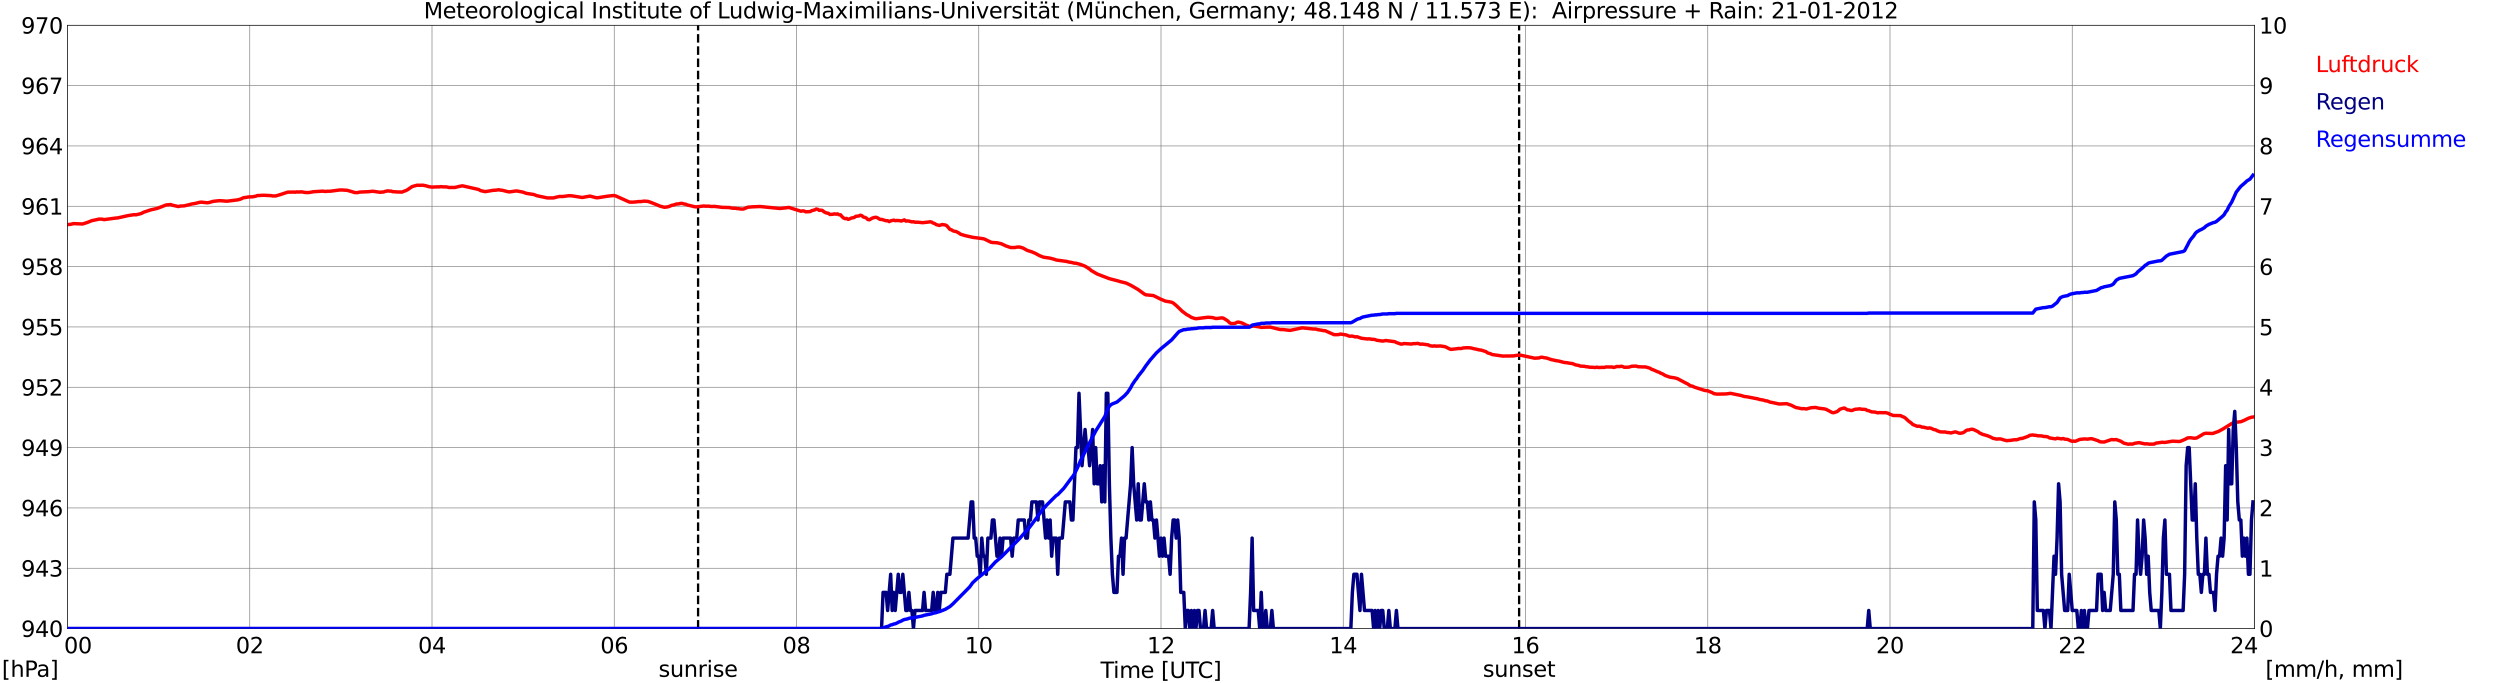 <?xml version="1.0" encoding="utf-8" standalone="no"?>
<!DOCTYPE svg PUBLIC "-//W3C//DTD SVG 1.1//EN"
  "http://www.w3.org/Graphics/SVG/1.1/DTD/svg11.dtd">
<svg xmlns:xlink="http://www.w3.org/1999/xlink" width="1085.4pt" height="296.64pt" viewBox="0 0 1085.4 296.64" xmlns="http://www.w3.org/2000/svg" version="1.1">
 <defs>
  <style type="text/css">*{stroke-linejoin: round; stroke-linecap: butt}</style>
 </defs>
 <g id="figure_1">
  <g id="patch_1">
   <path d="M 0 296.64 
L 1085.4 296.64 
L 1085.4 0 
L 0 0 
z
" style="fill: #ffffff"/>
  </g>
  <g id="axes_1">
   <g id="patch_2">
    <path d="M 29.306 272.909 
L 978.814 272.909 
L 978.814 10.976 
L 29.306 10.976 
z
" style="fill: #ffffff"/>
   </g>
   <g id="patch_3">
    <path d="M 978.814 272.909 
L 978.814 272.909 
L 978.814 10.976 
L 978.814 10.976 
z
" clip-path="url(#p34326dd967)" style="fill: #d3d3d3; opacity: 0.25; stroke: #d3d3d3; stroke-linejoin: miter"/>
   </g>
   <g id="matplotlib.axis_1">
    <g id="xtick_1">
     <g id="line2d_1">
      <path d="M 29.306 272.909 
L 29.306 10.976 
" clip-path="url(#p34326dd967)" style="fill: none; stroke: #808080; stroke-width: 0.3; stroke-linecap: square"/>
     </g>
     <g id="line2d_2"/>
     <g id="text_1">
      <!--    00 -->
      <g transform="translate(18.733 283.627) scale(0.095 -0.095)">
       <defs>
        <path id="DejaVuSans-20" transform="scale(0.016)"/>
        <path id="DejaVuSans-30" d="M 2034 4250 
Q 1547 4250 1301 3770 
Q 1056 3291 1056 2328 
Q 1056 1369 1301 889 
Q 1547 409 2034 409 
Q 2525 409 2770 889 
Q 3016 1369 3016 2328 
Q 3016 3291 2770 3770 
Q 2525 4250 2034 4250 
z
M 2034 4750 
Q 2819 4750 3233 4129 
Q 3647 3509 3647 2328 
Q 3647 1150 3233 529 
Q 2819 -91 2034 -91 
Q 1250 -91 836 529 
Q 422 1150 422 2328 
Q 422 3509 836 4129 
Q 1250 4750 2034 4750 
z
" transform="scale(0.016)"/>
       </defs>
       <use xlink:href="#DejaVuSans-20"/>
       <use xlink:href="#DejaVuSans-20" transform="translate(31.787 0)"/>
       <use xlink:href="#DejaVuSans-20" transform="translate(63.574 0)"/>
       <use xlink:href="#DejaVuSans-30" transform="translate(95.361 0)"/>
       <use xlink:href="#DejaVuSans-30" transform="translate(158.984 0)"/>
      </g>
     </g>
    </g>
    <g id="xtick_2">
     <g id="line2d_3">
      <path d="M 108.431 272.909 
L 108.431 10.976 
" clip-path="url(#p34326dd967)" style="fill: none; stroke: #808080; stroke-width: 0.3; stroke-linecap: square"/>
     </g>
     <g id="line2d_4"/>
     <g id="text_2">
      <!-- 02 -->
      <g transform="translate(102.387 283.627) scale(0.095 -0.095)">
       <defs>
        <path id="DejaVuSans-32" d="M 1228 531 
L 3431 531 
L 3431 0 
L 469 0 
L 469 531 
Q 828 903 1448 1529 
Q 2069 2156 2228 2338 
Q 2531 2678 2651 2914 
Q 2772 3150 2772 3378 
Q 2772 3750 2511 3984 
Q 2250 4219 1831 4219 
Q 1534 4219 1204 4116 
Q 875 4013 500 3803 
L 500 4441 
Q 881 4594 1212 4672 
Q 1544 4750 1819 4750 
Q 2544 4750 2975 4387 
Q 3406 4025 3406 3419 
Q 3406 3131 3298 2873 
Q 3191 2616 2906 2266 
Q 2828 2175 2409 1742 
Q 1991 1309 1228 531 
z
" transform="scale(0.016)"/>
       </defs>
       <use xlink:href="#DejaVuSans-30"/>
       <use xlink:href="#DejaVuSans-32" transform="translate(63.623 0)"/>
      </g>
     </g>
    </g>
    <g id="xtick_3">
     <g id="line2d_5">
      <path d="M 187.557 272.909 
L 187.557 10.976 
" clip-path="url(#p34326dd967)" style="fill: none; stroke: #808080; stroke-width: 0.3; stroke-linecap: square"/>
     </g>
     <g id="line2d_6"/>
     <g id="text_3">
      <!-- 04 -->
      <g transform="translate(181.513 283.627) scale(0.095 -0.095)">
       <defs>
        <path id="DejaVuSans-34" d="M 2419 4116 
L 825 1625 
L 2419 1625 
L 2419 4116 
z
M 2253 4666 
L 3047 4666 
L 3047 1625 
L 3713 1625 
L 3713 1100 
L 3047 1100 
L 3047 0 
L 2419 0 
L 2419 1100 
L 313 1100 
L 313 1709 
L 2253 4666 
z
" transform="scale(0.016)"/>
       </defs>
       <use xlink:href="#DejaVuSans-30"/>
       <use xlink:href="#DejaVuSans-34" transform="translate(63.623 0)"/>
      </g>
     </g>
    </g>
    <g id="xtick_4">
     <g id="line2d_7">
      <path d="M 266.683 272.909 
L 266.683 10.976 
" clip-path="url(#p34326dd967)" style="fill: none; stroke: #808080; stroke-width: 0.3; stroke-linecap: square"/>
     </g>
     <g id="line2d_8"/>
     <g id="text_4">
      <!-- 06 -->
      <g transform="translate(260.638 283.627) scale(0.095 -0.095)">
       <defs>
        <path id="DejaVuSans-36" d="M 2113 2584 
Q 1688 2584 1439 2293 
Q 1191 2003 1191 1497 
Q 1191 994 1439 701 
Q 1688 409 2113 409 
Q 2538 409 2786 701 
Q 3034 994 3034 1497 
Q 3034 2003 2786 2293 
Q 2538 2584 2113 2584 
z
M 3366 4563 
L 3366 3988 
Q 3128 4100 2886 4159 
Q 2644 4219 2406 4219 
Q 1781 4219 1451 3797 
Q 1122 3375 1075 2522 
Q 1259 2794 1537 2939 
Q 1816 3084 2150 3084 
Q 2853 3084 3261 2657 
Q 3669 2231 3669 1497 
Q 3669 778 3244 343 
Q 2819 -91 2113 -91 
Q 1303 -91 875 529 
Q 447 1150 447 2328 
Q 447 3434 972 4092 
Q 1497 4750 2381 4750 
Q 2619 4750 2861 4703 
Q 3103 4656 3366 4563 
z
" transform="scale(0.016)"/>
       </defs>
       <use xlink:href="#DejaVuSans-30"/>
       <use xlink:href="#DejaVuSans-36" transform="translate(63.623 0)"/>
      </g>
     </g>
    </g>
    <g id="xtick_5">
     <g id="line2d_9">
      <path d="M 345.808 272.909 
L 345.808 10.976 
" clip-path="url(#p34326dd967)" style="fill: none; stroke: #808080; stroke-width: 0.3; stroke-linecap: square"/>
     </g>
     <g id="line2d_10"/>
     <g id="text_5">
      <!-- 08 -->
      <g transform="translate(339.764 283.627) scale(0.095 -0.095)">
       <defs>
        <path id="DejaVuSans-38" d="M 2034 2216 
Q 1584 2216 1326 1975 
Q 1069 1734 1069 1313 
Q 1069 891 1326 650 
Q 1584 409 2034 409 
Q 2484 409 2743 651 
Q 3003 894 3003 1313 
Q 3003 1734 2745 1975 
Q 2488 2216 2034 2216 
z
M 1403 2484 
Q 997 2584 770 2862 
Q 544 3141 544 3541 
Q 544 4100 942 4425 
Q 1341 4750 2034 4750 
Q 2731 4750 3128 4425 
Q 3525 4100 3525 3541 
Q 3525 3141 3298 2862 
Q 3072 2584 2669 2484 
Q 3125 2378 3379 2068 
Q 3634 1759 3634 1313 
Q 3634 634 3220 271 
Q 2806 -91 2034 -91 
Q 1263 -91 848 271 
Q 434 634 434 1313 
Q 434 1759 690 2068 
Q 947 2378 1403 2484 
z
M 1172 3481 
Q 1172 3119 1398 2916 
Q 1625 2713 2034 2713 
Q 2441 2713 2670 2916 
Q 2900 3119 2900 3481 
Q 2900 3844 2670 4047 
Q 2441 4250 2034 4250 
Q 1625 4250 1398 4047 
Q 1172 3844 1172 3481 
z
" transform="scale(0.016)"/>
       </defs>
       <use xlink:href="#DejaVuSans-30"/>
       <use xlink:href="#DejaVuSans-38" transform="translate(63.623 0)"/>
      </g>
     </g>
    </g>
    <g id="xtick_6">
     <g id="line2d_11">
      <path d="M 424.934 272.909 
L 424.934 10.976 
" clip-path="url(#p34326dd967)" style="fill: none; stroke: #808080; stroke-width: 0.3; stroke-linecap: square"/>
     </g>
     <g id="line2d_12"/>
     <g id="text_6">
      <!-- 10 -->
      <g transform="translate(418.89 283.627) scale(0.095 -0.095)">
       <defs>
        <path id="DejaVuSans-31" d="M 794 531 
L 1825 531 
L 1825 4091 
L 703 3866 
L 703 4441 
L 1819 4666 
L 2450 4666 
L 2450 531 
L 3481 531 
L 3481 0 
L 794 0 
L 794 531 
z
" transform="scale(0.016)"/>
       </defs>
       <use xlink:href="#DejaVuSans-31"/>
       <use xlink:href="#DejaVuSans-30" transform="translate(63.623 0)"/>
      </g>
     </g>
    </g>
    <g id="xtick_7">
     <g id="line2d_13">
      <path d="M 504.06 272.909 
L 504.06 10.976 
" clip-path="url(#p34326dd967)" style="fill: none; stroke: #808080; stroke-width: 0.3; stroke-linecap: square"/>
     </g>
     <g id="line2d_14"/>
     <g id="text_7">
      <!-- 12 -->
      <g transform="translate(498.015 283.627) scale(0.095 -0.095)">
       <use xlink:href="#DejaVuSans-31"/>
       <use xlink:href="#DejaVuSans-32" transform="translate(63.623 0)"/>
      </g>
     </g>
    </g>
    <g id="xtick_8">
     <g id="line2d_15">
      <path d="M 583.185 272.909 
L 583.185 10.976 
" clip-path="url(#p34326dd967)" style="fill: none; stroke: #808080; stroke-width: 0.3; stroke-linecap: square"/>
     </g>
     <g id="line2d_16"/>
     <g id="text_8">
      <!-- 14 -->
      <g transform="translate(577.141 283.627) scale(0.095 -0.095)">
       <use xlink:href="#DejaVuSans-31"/>
       <use xlink:href="#DejaVuSans-34" transform="translate(63.623 0)"/>
      </g>
     </g>
    </g>
    <g id="xtick_9">
     <g id="line2d_17">
      <path d="M 662.311 272.909 
L 662.311 10.976 
" clip-path="url(#p34326dd967)" style="fill: none; stroke: #808080; stroke-width: 0.3; stroke-linecap: square"/>
     </g>
     <g id="line2d_18"/>
     <g id="text_9">
      <!-- 16 -->
      <g transform="translate(656.267 283.627) scale(0.095 -0.095)">
       <use xlink:href="#DejaVuSans-31"/>
       <use xlink:href="#DejaVuSans-36" transform="translate(63.623 0)"/>
      </g>
     </g>
    </g>
    <g id="xtick_10">
     <g id="line2d_19">
      <path d="M 741.437 272.909 
L 741.437 10.976 
" clip-path="url(#p34326dd967)" style="fill: none; stroke: #808080; stroke-width: 0.3; stroke-linecap: square"/>
     </g>
     <g id="line2d_20"/>
     <g id="text_10">
      <!-- 18 -->
      <g transform="translate(735.392 283.627) scale(0.095 -0.095)">
       <use xlink:href="#DejaVuSans-31"/>
       <use xlink:href="#DejaVuSans-38" transform="translate(63.623 0)"/>
      </g>
     </g>
    </g>
    <g id="xtick_11">
     <g id="line2d_21">
      <path d="M 820.562 272.909 
L 820.562 10.976 
" clip-path="url(#p34326dd967)" style="fill: none; stroke: #808080; stroke-width: 0.3; stroke-linecap: square"/>
     </g>
     <g id="line2d_22"/>
     <g id="text_11">
      <!-- 20 -->
      <g transform="translate(814.518 283.627) scale(0.095 -0.095)">
       <use xlink:href="#DejaVuSans-32"/>
       <use xlink:href="#DejaVuSans-30" transform="translate(63.623 0)"/>
      </g>
     </g>
    </g>
    <g id="xtick_12">
     <g id="line2d_23">
      <path d="M 899.688 272.909 
L 899.688 10.976 
" clip-path="url(#p34326dd967)" style="fill: none; stroke: #808080; stroke-width: 0.3; stroke-linecap: square"/>
     </g>
     <g id="line2d_24"/>
     <g id="text_12">
      <!-- 22 -->
      <g transform="translate(893.644 283.627) scale(0.095 -0.095)">
       <use xlink:href="#DejaVuSans-32"/>
       <use xlink:href="#DejaVuSans-32" transform="translate(63.623 0)"/>
      </g>
     </g>
    </g>
    <g id="xtick_13">
     <g id="line2d_25">
      <path d="M 978.814 272.909 
L 978.814 10.976 
" clip-path="url(#p34326dd967)" style="fill: none; stroke: #808080; stroke-width: 0.3; stroke-linecap: square"/>
     </g>
     <g id="line2d_26"/>
     <g id="text_13">
      <!-- 24    -->
      <g transform="translate(968.241 283.627) scale(0.095 -0.095)">
       <use xlink:href="#DejaVuSans-32"/>
       <use xlink:href="#DejaVuSans-34" transform="translate(63.623 0)"/>
       <use xlink:href="#DejaVuSans-20" transform="translate(127.246 0)"/>
       <use xlink:href="#DejaVuSans-20" transform="translate(159.033 0)"/>
       <use xlink:href="#DejaVuSans-20" transform="translate(190.82 0)"/>
      </g>
     </g>
    </g>
    <g id="text_14">
     <!-- Time [UTC] -->
     <g transform="translate(477.806 294.322) scale(0.095 -0.095)">
      <defs>
       <path id="DejaVuSans-54" d="M -19 4666 
L 3928 4666 
L 3928 4134 
L 2272 4134 
L 2272 0 
L 1638 0 
L 1638 4134 
L -19 4134 
L -19 4666 
z
" transform="scale(0.016)"/>
       <path id="DejaVuSans-69" d="M 603 3500 
L 1178 3500 
L 1178 0 
L 603 0 
L 603 3500 
z
M 603 4863 
L 1178 4863 
L 1178 4134 
L 603 4134 
L 603 4863 
z
" transform="scale(0.016)"/>
       <path id="DejaVuSans-6d" d="M 3328 2828 
Q 3544 3216 3844 3400 
Q 4144 3584 4550 3584 
Q 5097 3584 5394 3201 
Q 5691 2819 5691 2113 
L 5691 0 
L 5113 0 
L 5113 2094 
Q 5113 2597 4934 2840 
Q 4756 3084 4391 3084 
Q 3944 3084 3684 2787 
Q 3425 2491 3425 1978 
L 3425 0 
L 2847 0 
L 2847 2094 
Q 2847 2600 2669 2842 
Q 2491 3084 2119 3084 
Q 1678 3084 1418 2786 
Q 1159 2488 1159 1978 
L 1159 0 
L 581 0 
L 581 3500 
L 1159 3500 
L 1159 2956 
Q 1356 3278 1631 3431 
Q 1906 3584 2284 3584 
Q 2666 3584 2933 3390 
Q 3200 3197 3328 2828 
z
" transform="scale(0.016)"/>
       <path id="DejaVuSans-65" d="M 3597 1894 
L 3597 1613 
L 953 1613 
Q 991 1019 1311 708 
Q 1631 397 2203 397 
Q 2534 397 2845 478 
Q 3156 559 3463 722 
L 3463 178 
Q 3153 47 2828 -22 
Q 2503 -91 2169 -91 
Q 1331 -91 842 396 
Q 353 884 353 1716 
Q 353 2575 817 3079 
Q 1281 3584 2069 3584 
Q 2775 3584 3186 3129 
Q 3597 2675 3597 1894 
z
M 3022 2063 
Q 3016 2534 2758 2815 
Q 2500 3097 2075 3097 
Q 1594 3097 1305 2825 
Q 1016 2553 972 2059 
L 3022 2063 
z
" transform="scale(0.016)"/>
       <path id="DejaVuSans-5b" d="M 550 4863 
L 1875 4863 
L 1875 4416 
L 1125 4416 
L 1125 -397 
L 1875 -397 
L 1875 -844 
L 550 -844 
L 550 4863 
z
" transform="scale(0.016)"/>
       <path id="DejaVuSans-55" d="M 556 4666 
L 1191 4666 
L 1191 1831 
Q 1191 1081 1462 751 
Q 1734 422 2344 422 
Q 2950 422 3222 751 
Q 3494 1081 3494 1831 
L 3494 4666 
L 4128 4666 
L 4128 1753 
Q 4128 841 3676 375 
Q 3225 -91 2344 -91 
Q 1459 -91 1007 375 
Q 556 841 556 1753 
L 556 4666 
z
" transform="scale(0.016)"/>
       <path id="DejaVuSans-43" d="M 4122 4306 
L 4122 3641 
Q 3803 3938 3442 4084 
Q 3081 4231 2675 4231 
Q 1875 4231 1450 3742 
Q 1025 3253 1025 2328 
Q 1025 1406 1450 917 
Q 1875 428 2675 428 
Q 3081 428 3442 575 
Q 3803 722 4122 1019 
L 4122 359 
Q 3791 134 3420 21 
Q 3050 -91 2638 -91 
Q 1578 -91 968 557 
Q 359 1206 359 2328 
Q 359 3453 968 4101 
Q 1578 4750 2638 4750 
Q 3056 4750 3426 4639 
Q 3797 4528 4122 4306 
z
" transform="scale(0.016)"/>
       <path id="DejaVuSans-5d" d="M 1947 4863 
L 1947 -844 
L 622 -844 
L 622 -397 
L 1369 -397 
L 1369 4416 
L 622 4416 
L 622 4863 
L 1947 4863 
z
" transform="scale(0.016)"/>
      </defs>
      <use xlink:href="#DejaVuSans-54"/>
      <use xlink:href="#DejaVuSans-69" transform="translate(57.959 0)"/>
      <use xlink:href="#DejaVuSans-6d" transform="translate(85.742 0)"/>
      <use xlink:href="#DejaVuSans-65" transform="translate(183.154 0)"/>
      <use xlink:href="#DejaVuSans-20" transform="translate(244.678 0)"/>
      <use xlink:href="#DejaVuSans-5b" transform="translate(276.465 0)"/>
      <use xlink:href="#DejaVuSans-55" transform="translate(315.479 0)"/>
      <use xlink:href="#DejaVuSans-54" transform="translate(388.672 0)"/>
      <use xlink:href="#DejaVuSans-43" transform="translate(443.881 0)"/>
      <use xlink:href="#DejaVuSans-5d" transform="translate(513.705 0)"/>
     </g>
    </g>
   </g>
   <g id="matplotlib.axis_2">
    <g id="ytick_1">
     <g id="line2d_27">
      <path d="M 29.306 272.909 
L 978.814 272.909 
" clip-path="url(#p34326dd967)" style="fill: none; stroke: #808080; stroke-width: 0.3; stroke-linecap: square"/>
     </g>
     <g id="line2d_28"/>
     <g id="text_15">
      <!-- 940 -->
      <g transform="translate(9.173 276.518) scale(0.095 -0.095)">
       <defs>
        <path id="DejaVuSans-39" d="M 703 97 
L 703 672 
Q 941 559 1184 500 
Q 1428 441 1663 441 
Q 2288 441 2617 861 
Q 2947 1281 2994 2138 
Q 2813 1869 2534 1725 
Q 2256 1581 1919 1581 
Q 1219 1581 811 2004 
Q 403 2428 403 3163 
Q 403 3881 828 4315 
Q 1253 4750 1959 4750 
Q 2769 4750 3195 4129 
Q 3622 3509 3622 2328 
Q 3622 1225 3098 567 
Q 2575 -91 1691 -91 
Q 1453 -91 1209 -44 
Q 966 3 703 97 
z
M 1959 2075 
Q 2384 2075 2632 2365 
Q 2881 2656 2881 3163 
Q 2881 3666 2632 3958 
Q 2384 4250 1959 4250 
Q 1534 4250 1286 3958 
Q 1038 3666 1038 3163 
Q 1038 2656 1286 2365 
Q 1534 2075 1959 2075 
z
" transform="scale(0.016)"/>
       </defs>
       <use xlink:href="#DejaVuSans-39"/>
       <use xlink:href="#DejaVuSans-34" transform="translate(63.623 0)"/>
       <use xlink:href="#DejaVuSans-30" transform="translate(127.246 0)"/>
      </g>
     </g>
    </g>
    <g id="ytick_2">
     <g id="line2d_29">
      <path d="M 29.306 246.715 
L 978.814 246.715 
" clip-path="url(#p34326dd967)" style="fill: none; stroke: #808080; stroke-width: 0.3; stroke-linecap: square"/>
     </g>
     <g id="line2d_30"/>
     <g id="text_16">
      <!-- 943 -->
      <g transform="translate(9.173 250.325) scale(0.095 -0.095)">
       <defs>
        <path id="DejaVuSans-33" d="M 2597 2516 
Q 3050 2419 3304 2112 
Q 3559 1806 3559 1356 
Q 3559 666 3084 287 
Q 2609 -91 1734 -91 
Q 1441 -91 1130 -33 
Q 819 25 488 141 
L 488 750 
Q 750 597 1062 519 
Q 1375 441 1716 441 
Q 2309 441 2620 675 
Q 2931 909 2931 1356 
Q 2931 1769 2642 2001 
Q 2353 2234 1838 2234 
L 1294 2234 
L 1294 2753 
L 1863 2753 
Q 2328 2753 2575 2939 
Q 2822 3125 2822 3475 
Q 2822 3834 2567 4026 
Q 2313 4219 1838 4219 
Q 1578 4219 1281 4162 
Q 984 4106 628 3988 
L 628 4550 
Q 988 4650 1302 4700 
Q 1616 4750 1894 4750 
Q 2613 4750 3031 4423 
Q 3450 4097 3450 3541 
Q 3450 3153 3228 2886 
Q 3006 2619 2597 2516 
z
" transform="scale(0.016)"/>
       </defs>
       <use xlink:href="#DejaVuSans-39"/>
       <use xlink:href="#DejaVuSans-34" transform="translate(63.623 0)"/>
       <use xlink:href="#DejaVuSans-33" transform="translate(127.246 0)"/>
      </g>
     </g>
    </g>
    <g id="ytick_3">
     <g id="line2d_31">
      <path d="M 29.306 220.522 
L 978.814 220.522 
" clip-path="url(#p34326dd967)" style="fill: none; stroke: #808080; stroke-width: 0.3; stroke-linecap: square"/>
     </g>
     <g id="line2d_32"/>
     <g id="text_17">
      <!-- 946 -->
      <g transform="translate(9.173 224.131) scale(0.095 -0.095)">
       <use xlink:href="#DejaVuSans-39"/>
       <use xlink:href="#DejaVuSans-34" transform="translate(63.623 0)"/>
       <use xlink:href="#DejaVuSans-36" transform="translate(127.246 0)"/>
      </g>
     </g>
    </g>
    <g id="ytick_4">
     <g id="line2d_33">
      <path d="M 29.306 194.329 
L 978.814 194.329 
" clip-path="url(#p34326dd967)" style="fill: none; stroke: #808080; stroke-width: 0.3; stroke-linecap: square"/>
     </g>
     <g id="line2d_34"/>
     <g id="text_18">
      <!-- 949 -->
      <g transform="translate(9.173 197.938) scale(0.095 -0.095)">
       <use xlink:href="#DejaVuSans-39"/>
       <use xlink:href="#DejaVuSans-34" transform="translate(63.623 0)"/>
       <use xlink:href="#DejaVuSans-39" transform="translate(127.246 0)"/>
      </g>
     </g>
    </g>
    <g id="ytick_5">
     <g id="line2d_35">
      <path d="M 29.306 168.136 
L 978.814 168.136 
" clip-path="url(#p34326dd967)" style="fill: none; stroke: #808080; stroke-width: 0.3; stroke-linecap: square"/>
     </g>
     <g id="line2d_36"/>
     <g id="text_19">
      <!-- 952 -->
      <g transform="translate(9.173 171.745) scale(0.095 -0.095)">
       <defs>
        <path id="DejaVuSans-35" d="M 691 4666 
L 3169 4666 
L 3169 4134 
L 1269 4134 
L 1269 2991 
Q 1406 3038 1543 3061 
Q 1681 3084 1819 3084 
Q 2600 3084 3056 2656 
Q 3513 2228 3513 1497 
Q 3513 744 3044 326 
Q 2575 -91 1722 -91 
Q 1428 -91 1123 -41 
Q 819 9 494 109 
L 494 744 
Q 775 591 1075 516 
Q 1375 441 1709 441 
Q 2250 441 2565 725 
Q 2881 1009 2881 1497 
Q 2881 1984 2565 2268 
Q 2250 2553 1709 2553 
Q 1456 2553 1204 2497 
Q 953 2441 691 2322 
L 691 4666 
z
" transform="scale(0.016)"/>
       </defs>
       <use xlink:href="#DejaVuSans-39"/>
       <use xlink:href="#DejaVuSans-35" transform="translate(63.623 0)"/>
       <use xlink:href="#DejaVuSans-32" transform="translate(127.246 0)"/>
      </g>
     </g>
    </g>
    <g id="ytick_6">
     <g id="line2d_37">
      <path d="M 29.306 141.942 
L 978.814 141.942 
" clip-path="url(#p34326dd967)" style="fill: none; stroke: #808080; stroke-width: 0.3; stroke-linecap: square"/>
     </g>
     <g id="line2d_38"/>
     <g id="text_20">
      <!-- 955 -->
      <g transform="translate(9.173 145.551) scale(0.095 -0.095)">
       <use xlink:href="#DejaVuSans-39"/>
       <use xlink:href="#DejaVuSans-35" transform="translate(63.623 0)"/>
       <use xlink:href="#DejaVuSans-35" transform="translate(127.246 0)"/>
      </g>
     </g>
    </g>
    <g id="ytick_7">
     <g id="line2d_39">
      <path d="M 29.306 115.749 
L 978.814 115.749 
" clip-path="url(#p34326dd967)" style="fill: none; stroke: #808080; stroke-width: 0.3; stroke-linecap: square"/>
     </g>
     <g id="line2d_40"/>
     <g id="text_21">
      <!-- 958 -->
      <g transform="translate(9.173 119.358) scale(0.095 -0.095)">
       <use xlink:href="#DejaVuSans-39"/>
       <use xlink:href="#DejaVuSans-35" transform="translate(63.623 0)"/>
       <use xlink:href="#DejaVuSans-38" transform="translate(127.246 0)"/>
      </g>
     </g>
    </g>
    <g id="ytick_8">
     <g id="line2d_41">
      <path d="M 29.306 89.556 
L 978.814 89.556 
" clip-path="url(#p34326dd967)" style="fill: none; stroke: #808080; stroke-width: 0.3; stroke-linecap: square"/>
     </g>
     <g id="line2d_42"/>
     <g id="text_22">
      <!-- 961 -->
      <g transform="translate(9.173 93.165) scale(0.095 -0.095)">
       <use xlink:href="#DejaVuSans-39"/>
       <use xlink:href="#DejaVuSans-36" transform="translate(63.623 0)"/>
       <use xlink:href="#DejaVuSans-31" transform="translate(127.246 0)"/>
      </g>
     </g>
    </g>
    <g id="ytick_9">
     <g id="line2d_43">
      <path d="M 29.306 63.362 
L 978.814 63.362 
" clip-path="url(#p34326dd967)" style="fill: none; stroke: #808080; stroke-width: 0.3; stroke-linecap: square"/>
     </g>
     <g id="line2d_44"/>
     <g id="text_23">
      <!-- 964 -->
      <g transform="translate(9.173 66.972) scale(0.095 -0.095)">
       <use xlink:href="#DejaVuSans-39"/>
       <use xlink:href="#DejaVuSans-36" transform="translate(63.623 0)"/>
       <use xlink:href="#DejaVuSans-34" transform="translate(127.246 0)"/>
      </g>
     </g>
    </g>
    <g id="ytick_10">
     <g id="line2d_45">
      <path d="M 29.306 37.169 
L 978.814 37.169 
" clip-path="url(#p34326dd967)" style="fill: none; stroke: #808080; stroke-width: 0.3; stroke-linecap: square"/>
     </g>
     <g id="line2d_46"/>
     <g id="text_24">
      <!-- 967 -->
      <g transform="translate(9.173 40.778) scale(0.095 -0.095)">
       <defs>
        <path id="DejaVuSans-37" d="M 525 4666 
L 3525 4666 
L 3525 4397 
L 1831 0 
L 1172 0 
L 2766 4134 
L 525 4134 
L 525 4666 
z
" transform="scale(0.016)"/>
       </defs>
       <use xlink:href="#DejaVuSans-39"/>
       <use xlink:href="#DejaVuSans-36" transform="translate(63.623 0)"/>
       <use xlink:href="#DejaVuSans-37" transform="translate(127.246 0)"/>
      </g>
     </g>
    </g>
    <g id="ytick_11">
     <g id="line2d_47">
      <path d="M 29.306 10.976 
L 978.814 10.976 
" clip-path="url(#p34326dd967)" style="fill: none; stroke: #808080; stroke-width: 0.3; stroke-linecap: square"/>
     </g>
     <g id="line2d_48"/>
     <g id="text_25">
      <!-- 970 -->
      <g transform="translate(9.173 14.585) scale(0.095 -0.095)">
       <use xlink:href="#DejaVuSans-39"/>
       <use xlink:href="#DejaVuSans-37" transform="translate(63.623 0)"/>
       <use xlink:href="#DejaVuSans-30" transform="translate(127.246 0)"/>
      </g>
     </g>
    </g>
   </g>
   <g id="line2d_49">
    <path d="M 303.081 272.909 
L 303.081 10.976 
" clip-path="url(#p34326dd967)" style="fill: none; stroke-dasharray: 3.7,1.6; stroke-dashoffset: 0; stroke: #000000"/>
   </g>
   <g id="line2d_50">
    <path d="M 659.542 272.909 
L 659.542 10.976 
" clip-path="url(#p34326dd967)" style="fill: none; stroke-dasharray: 3.7,1.6; stroke-dashoffset: 0; stroke: #000000"/>
   </g>
   <g id="line2d_51">
    <path d="M 29.306 97.501 
L 30.625 97.396 
L 31.943 97.082 
L 33.921 97.169 
L 35.9 97.239 
L 37.878 96.593 
L 39.856 95.807 
L 43.153 95.109 
L 44.472 95.161 
L 45.131 95.353 
L 46.45 95.178 
L 50.406 94.655 
L 51.065 94.62 
L 55.681 93.589 
L 58.319 93.188 
L 58.978 93.275 
L 60.956 92.804 
L 61.615 92.559 
L 62.275 92.175 
L 65.572 91.075 
L 68.209 90.499 
L 72.166 88.979 
L 74.144 88.805 
L 74.803 89.084 
L 77.441 89.678 
L 78.1 89.486 
L 80.078 89.364 
L 83.375 88.543 
L 84.694 88.333 
L 86.672 87.844 
L 87.331 87.757 
L 89.969 88.036 
L 90.628 87.967 
L 92.606 87.408 
L 95.244 87.128 
L 96.563 87.198 
L 98.541 87.355 
L 103.156 86.779 
L 104.475 86.43 
L 105.794 85.801 
L 106.453 85.766 
L 107.772 85.522 
L 109.75 85.435 
L 111.069 85.173 
L 111.728 84.911 
L 114.366 84.771 
L 117.663 84.928 
L 118.322 85.068 
L 119.641 85.085 
L 121.619 84.509 
L 124.916 83.426 
L 127.553 83.391 
L 128.213 83.444 
L 128.872 83.304 
L 129.532 83.374 
L 130.85 83.287 
L 132.829 83.601 
L 134.147 83.584 
L 136.125 83.234 
L 140.082 82.99 
L 141.4 83.13 
L 142.06 83.025 
L 143.379 83.025 
L 147.335 82.501 
L 148.654 82.483 
L 149.972 82.588 
L 150.632 82.606 
L 153.269 83.357 
L 153.929 83.601 
L 155.247 83.636 
L 155.907 83.426 
L 157.226 83.339 
L 159.863 83.234 
L 161.841 83.025 
L 165.138 83.496 
L 165.798 83.357 
L 166.457 83.391 
L 167.116 83.13 
L 168.435 82.85 
L 169.094 82.99 
L 169.754 82.955 
L 170.413 83.199 
L 173.051 83.374 
L 173.71 83.339 
L 174.37 83.426 
L 176.348 82.693 
L 177.007 82.326 
L 178.326 81.418 
L 178.985 80.982 
L 180.963 80.44 
L 182.282 80.44 
L 183.601 80.405 
L 184.92 80.667 
L 186.238 81.052 
L 187.557 81.226 
L 190.195 81.121 
L 190.854 81.139 
L 191.513 81.017 
L 192.173 81.121 
L 193.492 81.139 
L 194.151 81.191 
L 194.81 81.383 
L 196.129 81.383 
L 197.448 81.401 
L 199.426 80.929 
L 200.745 80.667 
L 207.339 82.152 
L 207.998 82.361 
L 208.657 82.763 
L 210.635 83.199 
L 213.273 82.78 
L 213.932 82.641 
L 215.251 82.571 
L 216.57 82.379 
L 217.229 82.553 
L 217.889 82.571 
L 220.526 83.234 
L 221.186 83.322 
L 223.823 82.937 
L 224.482 82.92 
L 227.12 83.426 
L 228.439 83.933 
L 230.417 84.247 
L 231.736 84.439 
L 233.054 84.963 
L 237.67 85.941 
L 240.308 85.923 
L 241.626 85.574 
L 242.945 85.295 
L 244.264 85.33 
L 246.901 84.981 
L 248.22 85.015 
L 252.176 85.644 
L 252.836 85.731 
L 256.133 85.138 
L 258.77 85.819 
L 259.43 85.871 
L 263.386 85.242 
L 264.705 85.068 
L 266.023 84.928 
L 266.683 84.928 
L 267.342 85.068 
L 273.277 87.74 
L 274.595 87.774 
L 276.573 87.617 
L 277.233 87.495 
L 277.892 87.547 
L 279.87 87.303 
L 280.53 87.425 
L 281.189 87.39 
L 282.508 87.844 
L 285.145 88.892 
L 286.464 89.468 
L 288.442 89.992 
L 289.761 89.835 
L 290.42 89.66 
L 291.739 89.119 
L 292.399 89.014 
L 293.717 88.56 
L 294.377 88.56 
L 295.696 88.281 
L 296.355 88.351 
L 297.014 88.578 
L 297.674 88.648 
L 298.333 88.962 
L 301.63 89.765 
L 302.289 89.818 
L 305.586 89.433 
L 306.246 89.521 
L 307.564 89.503 
L 308.883 89.66 
L 310.202 89.608 
L 312.18 89.852 
L 313.499 90.027 
L 316.796 90.114 
L 317.455 90.324 
L 318.774 90.429 
L 319.433 90.411 
L 320.093 90.586 
L 320.752 90.568 
L 321.411 90.743 
L 322.73 90.761 
L 324.708 89.957 
L 326.686 89.8 
L 328.005 89.748 
L 329.983 89.66 
L 338.555 90.516 
L 341.193 90.237 
L 342.512 90.062 
L 347.787 91.721 
L 348.446 91.546 
L 349.105 91.616 
L 349.765 91.965 
L 351.743 91.861 
L 352.402 91.476 
L 353.721 91.127 
L 354.38 90.743 
L 355.04 90.883 
L 355.699 91.337 
L 356.359 91.249 
L 357.018 91.354 
L 357.677 91.913 
L 358.337 92.28 
L 358.996 92.507 
L 359.655 92.594 
L 360.315 93.118 
L 361.634 93.013 
L 362.293 92.839 
L 362.952 92.996 
L 363.612 92.856 
L 364.271 93.258 
L 364.93 93.258 
L 365.59 94.061 
L 366.249 94.655 
L 366.909 94.951 
L 367.568 94.829 
L 368.227 95.231 
L 368.887 95.039 
L 369.546 94.69 
L 370.865 94.428 
L 371.524 93.921 
L 372.843 93.781 
L 373.502 93.45 
L 374.162 93.607 
L 374.821 94.218 
L 375.481 94.358 
L 376.14 94.69 
L 376.799 95.318 
L 377.459 95.423 
L 378.777 94.655 
L 380.096 94.323 
L 380.756 94.445 
L 382.074 95.248 
L 382.734 95.248 
L 384.712 95.842 
L 385.371 95.807 
L 386.031 96.209 
L 386.69 95.894 
L 388.009 95.563 
L 388.668 95.825 
L 389.328 95.72 
L 390.646 95.807 
L 391.306 95.982 
L 392.624 95.458 
L 393.284 95.999 
L 393.943 95.894 
L 394.603 95.982 
L 395.921 96.331 
L 396.581 96.261 
L 397.24 96.471 
L 398.559 96.471 
L 400.537 96.68 
L 403.175 96.401 
L 403.834 96.279 
L 404.493 96.436 
L 405.153 96.855 
L 405.812 97.064 
L 406.471 97.518 
L 407.79 97.885 
L 409.109 97.483 
L 410.428 97.693 
L 411.087 98.025 
L 412.406 99.579 
L 413.065 99.771 
L 413.725 100.19 
L 414.384 100.417 
L 415.043 100.487 
L 416.362 101.185 
L 417.022 101.692 
L 419 102.286 
L 422.297 103.036 
L 426.253 103.56 
L 426.912 103.648 
L 427.572 103.857 
L 428.89 104.521 
L 430.209 105.149 
L 430.869 105.289 
L 432.847 105.394 
L 434.165 105.691 
L 434.825 105.865 
L 436.803 106.808 
L 438.781 107.472 
L 440.759 107.454 
L 441.419 107.28 
L 442.737 107.262 
L 444.056 107.646 
L 446.034 108.729 
L 448.012 109.358 
L 449.331 109.917 
L 451.309 110.982 
L 452.628 111.506 
L 453.287 111.698 
L 455.925 112.082 
L 457.903 112.623 
L 458.563 112.885 
L 463.178 113.514 
L 463.838 113.723 
L 465.156 113.933 
L 466.475 114.265 
L 467.134 114.282 
L 469.113 114.806 
L 471.091 115.574 
L 473.069 116.814 
L 473.728 117.425 
L 476.366 118.962 
L 478.344 119.73 
L 481.641 120.988 
L 485.597 122.018 
L 486.256 122.245 
L 487.575 122.559 
L 488.894 122.891 
L 490.872 123.816 
L 492.85 124.952 
L 494.169 125.737 
L 496.147 127.187 
L 496.807 127.658 
L 497.466 127.99 
L 500.763 128.322 
L 504.06 129.946 
L 506.038 130.766 
L 507.357 130.959 
L 508.675 131.22 
L 509.335 131.535 
L 510.654 132.617 
L 511.972 133.875 
L 513.291 135.149 
L 515.269 136.634 
L 515.929 136.948 
L 517.247 137.786 
L 518.566 138.24 
L 519.226 138.38 
L 524.501 137.734 
L 526.479 137.891 
L 527.797 138.275 
L 528.457 138.258 
L 529.776 138.083 
L 530.435 138.013 
L 531.094 138.101 
L 532.413 138.904 
L 533.073 139.358 
L 533.732 140.056 
L 534.391 140.458 
L 535.71 140.458 
L 536.369 140.336 
L 537.029 139.934 
L 537.688 139.829 
L 539.007 140.144 
L 539.666 140.423 
L 540.985 141.139 
L 542.304 141.61 
L 542.963 141.733 
L 544.282 141.541 
L 546.919 141.96 
L 547.579 142.152 
L 549.557 142.047 
L 551.535 142.012 
L 555.491 143.007 
L 556.151 143.095 
L 556.81 143.06 
L 560.107 143.444 
L 565.382 142.326 
L 569.338 142.746 
L 569.998 142.833 
L 571.317 142.868 
L 571.976 143.095 
L 573.954 143.409 
L 574.613 143.566 
L 575.273 143.566 
L 577.251 144.439 
L 579.229 145.312 
L 581.207 145.278 
L 581.867 145.033 
L 583.185 145.208 
L 584.504 145.435 
L 585.823 145.959 
L 587.142 145.924 
L 588.46 146.29 
L 589.12 146.186 
L 591.098 146.867 
L 593.736 147.181 
L 594.395 147.094 
L 595.714 147.321 
L 596.373 147.321 
L 597.032 147.443 
L 597.692 147.722 
L 600.329 148.089 
L 601.648 147.844 
L 605.604 148.351 
L 606.264 148.718 
L 608.242 149.399 
L 608.901 149.346 
L 609.561 149.154 
L 612.858 149.364 
L 613.517 149.189 
L 614.176 149.224 
L 615.495 149.084 
L 616.814 149.468 
L 617.473 149.364 
L 619.451 149.643 
L 620.111 149.73 
L 620.77 150.115 
L 622.089 150.289 
L 622.748 150.149 
L 623.408 150.289 
L 624.726 150.237 
L 625.386 150.202 
L 627.364 150.516 
L 628.023 150.796 
L 629.342 151.494 
L 630.001 151.686 
L 632.639 151.389 
L 633.298 151.267 
L 633.958 151.337 
L 634.617 151.267 
L 635.276 151.058 
L 637.255 150.953 
L 638.573 151.058 
L 639.892 151.389 
L 641.211 151.651 
L 641.87 151.843 
L 643.189 152.035 
L 645.167 152.681 
L 645.827 153.205 
L 647.145 153.59 
L 647.805 153.921 
L 652.42 154.585 
L 657.036 154.532 
L 659.014 154.201 
L 660.333 154.236 
L 666.267 155.51 
L 667.586 155.441 
L 668.246 155.388 
L 668.905 155.126 
L 669.564 155.091 
L 670.224 155.266 
L 671.542 155.458 
L 673.521 156.139 
L 674.839 156.401 
L 675.499 156.576 
L 676.817 156.768 
L 678.796 157.292 
L 679.455 157.431 
L 680.114 157.449 
L 681.433 157.693 
L 682.752 157.868 
L 684.071 158.427 
L 685.389 158.654 
L 686.049 158.933 
L 688.027 159.055 
L 688.686 159.23 
L 689.346 159.247 
L 690.005 159.422 
L 691.324 159.457 
L 692.643 159.562 
L 693.302 159.404 
L 693.961 159.562 
L 695.939 159.492 
L 696.599 159.509 
L 697.258 159.317 
L 699.896 159.335 
L 700.555 159.527 
L 701.215 159.387 
L 701.874 159.125 
L 703.193 159.16 
L 703.852 159.003 
L 704.511 159.143 
L 705.171 159.457 
L 707.149 159.404 
L 708.468 159.003 
L 710.446 158.95 
L 711.105 159.212 
L 713.083 159.3 
L 714.402 159.3 
L 715.721 159.684 
L 716.38 159.858 
L 717.04 160.33 
L 717.699 160.522 
L 719.677 161.413 
L 720.337 161.622 
L 720.996 162.024 
L 721.655 162.251 
L 722.974 163.037 
L 724.952 163.735 
L 726.93 164.032 
L 728.249 164.364 
L 732.205 166.459 
L 732.865 166.774 
L 733.524 167.262 
L 734.184 167.559 
L 734.843 167.664 
L 735.502 168.031 
L 740.118 169.515 
L 741.437 169.672 
L 742.756 170.214 
L 743.415 170.475 
L 744.074 170.895 
L 745.393 171.104 
L 749.349 171.034 
L 751.327 170.772 
L 755.943 171.715 
L 757.262 172.134 
L 758.581 172.292 
L 763.196 173.182 
L 763.856 173.409 
L 765.834 173.758 
L 766.493 174.038 
L 767.153 174.038 
L 768.471 174.579 
L 769.79 174.824 
L 772.428 175.4 
L 775.065 175.295 
L 775.725 175.26 
L 777.703 175.941 
L 779.681 176.937 
L 781 177.181 
L 782.318 177.46 
L 782.978 177.391 
L 784.296 177.565 
L 786.275 177.024 
L 788.253 176.902 
L 789.572 177.216 
L 792.209 177.548 
L 792.868 177.74 
L 795.506 179.137 
L 796.165 179.172 
L 797.484 178.735 
L 798.143 178.299 
L 798.803 177.67 
L 800.122 177.251 
L 800.781 177.146 
L 802.1 177.949 
L 802.759 177.984 
L 803.419 178.194 
L 804.078 178.211 
L 805.397 177.687 
L 806.715 177.6 
L 807.375 177.478 
L 808.034 177.652 
L 809.353 177.722 
L 810.012 177.792 
L 810.672 178.211 
L 811.331 178.316 
L 812.65 178.84 
L 813.969 178.892 
L 815.287 179.242 
L 815.947 179.137 
L 817.925 179.189 
L 818.584 179.137 
L 819.903 179.464 
L 820.562 179.901 
L 821.222 180.075 
L 821.881 180.381 
L 825.178 180.446 
L 825.837 180.813 
L 826.497 181.04 
L 827.156 181.424 
L 828.475 182.699 
L 829.794 183.659 
L 830.453 184.306 
L 832.431 185.091 
L 833.091 185.022 
L 833.75 185.126 
L 834.409 185.441 
L 835.069 185.458 
L 837.047 185.93 
L 837.706 185.772 
L 838.366 185.93 
L 839.684 186.523 
L 840.344 186.611 
L 841.003 186.995 
L 842.322 187.484 
L 843.641 187.554 
L 844.3 187.519 
L 845.619 187.798 
L 846.278 187.798 
L 846.938 187.99 
L 848.916 187.484 
L 850.235 187.938 
L 850.894 188.13 
L 852.213 187.903 
L 852.872 187.519 
L 853.531 186.977 
L 854.191 186.68 
L 854.85 186.663 
L 855.51 186.436 
L 856.169 186.349 
L 856.828 186.488 
L 858.806 187.431 
L 859.466 187.973 
L 860.785 188.584 
L 862.763 189.143 
L 864.082 189.666 
L 865.4 190.365 
L 866.06 190.417 
L 866.719 190.644 
L 868.038 190.54 
L 868.697 190.592 
L 870.016 191.011 
L 871.335 191.343 
L 871.994 191.221 
L 872.653 191.221 
L 874.632 190.906 
L 875.291 190.959 
L 875.95 190.819 
L 877.269 190.365 
L 877.929 190.365 
L 880.566 189.422 
L 881.225 189.003 
L 882.544 188.828 
L 883.204 188.985 
L 883.863 188.985 
L 884.522 189.178 
L 886.5 189.265 
L 887.16 189.474 
L 888.479 189.544 
L 889.138 189.719 
L 889.797 190.12 
L 892.435 190.557 
L 893.094 190.243 
L 895.072 190.557 
L 895.732 190.365 
L 896.391 190.644 
L 897.71 190.784 
L 899.029 191.395 
L 899.688 191.587 
L 900.347 191.5 
L 901.007 191.587 
L 902.985 190.767 
L 904.304 190.644 
L 904.963 190.557 
L 906.282 190.662 
L 907.601 190.47 
L 908.26 190.487 
L 910.898 191.343 
L 911.557 191.744 
L 912.216 191.867 
L 913.535 191.902 
L 916.832 190.801 
L 917.491 190.924 
L 918.81 190.854 
L 920.788 191.57 
L 922.107 192.408 
L 924.085 192.88 
L 924.745 192.74 
L 925.404 192.827 
L 926.063 192.757 
L 926.723 192.478 
L 928.701 192.181 
L 931.338 192.74 
L 931.998 192.67 
L 933.316 192.845 
L 935.295 192.792 
L 935.954 192.408 
L 937.932 192.129 
L 938.592 192.006 
L 939.91 192.094 
L 943.207 191.535 
L 945.845 191.675 
L 946.504 191.64 
L 948.482 190.836 
L 949.801 190.12 
L 951.12 190.051 
L 952.438 190.243 
L 953.098 190.243 
L 953.757 190.12 
L 955.735 188.968 
L 956.395 188.531 
L 957.054 188.235 
L 957.714 188.095 
L 960.351 188.2 
L 961.01 188.112 
L 961.67 187.815 
L 962.989 187.396 
L 964.967 186.331 
L 968.264 184.306 
L 968.923 183.869 
L 969.582 183.625 
L 970.242 183.258 
L 970.901 183.328 
L 972.879 183.083 
L 974.198 182.559 
L 976.176 181.581 
L 977.495 181.145 
L 978.154 181.058 
L 978.154 181.058 
" clip-path="url(#p34326dd967)" style="fill: none; stroke: #ff0000; stroke-width: 1.5; stroke-linecap: square"/>
   </g>
   <g id="patch_4">
    <path d="M 29.306 272.909 
L 29.306 10.976 
" style="fill: none; stroke: #000000; stroke-width: 0.3; stroke-linejoin: miter; stroke-linecap: square"/>
   </g>
   <g id="patch_5">
    <path d="M 29.306 272.909 
L 978.814 272.909 
" style="fill: none; stroke: #000000; stroke-width: 0.3; stroke-linejoin: miter; stroke-linecap: square"/>
   </g>
   <g id="patch_6">
    <path d="M 29.306 10.976 
L 978.814 10.976 
" style="fill: none; stroke: #000000; stroke-width: 0.3; stroke-linejoin: miter; stroke-linecap: square"/>
   </g>
   <g id="text_26">
    <!-- sunrise -->
    <g transform="translate(285.916 293.863) scale(0.095 -0.095)">
     <defs>
      <path id="DejaVuSans-73" d="M 2834 3397 
L 2834 2853 
Q 2591 2978 2328 3040 
Q 2066 3103 1784 3103 
Q 1356 3103 1142 2972 
Q 928 2841 928 2578 
Q 928 2378 1081 2264 
Q 1234 2150 1697 2047 
L 1894 2003 
Q 2506 1872 2764 1633 
Q 3022 1394 3022 966 
Q 3022 478 2636 193 
Q 2250 -91 1575 -91 
Q 1294 -91 989 -36 
Q 684 19 347 128 
L 347 722 
Q 666 556 975 473 
Q 1284 391 1588 391 
Q 1994 391 2212 530 
Q 2431 669 2431 922 
Q 2431 1156 2273 1281 
Q 2116 1406 1581 1522 
L 1381 1569 
Q 847 1681 609 1914 
Q 372 2147 372 2553 
Q 372 3047 722 3315 
Q 1072 3584 1716 3584 
Q 2034 3584 2315 3537 
Q 2597 3491 2834 3397 
z
" transform="scale(0.016)"/>
      <path id="DejaVuSans-75" d="M 544 1381 
L 544 3500 
L 1119 3500 
L 1119 1403 
Q 1119 906 1312 657 
Q 1506 409 1894 409 
Q 2359 409 2629 706 
Q 2900 1003 2900 1516 
L 2900 3500 
L 3475 3500 
L 3475 0 
L 2900 0 
L 2900 538 
Q 2691 219 2414 64 
Q 2138 -91 1772 -91 
Q 1169 -91 856 284 
Q 544 659 544 1381 
z
M 1991 3584 
L 1991 3584 
z
" transform="scale(0.016)"/>
      <path id="DejaVuSans-6e" d="M 3513 2113 
L 3513 0 
L 2938 0 
L 2938 2094 
Q 2938 2591 2744 2837 
Q 2550 3084 2163 3084 
Q 1697 3084 1428 2787 
Q 1159 2491 1159 1978 
L 1159 0 
L 581 0 
L 581 3500 
L 1159 3500 
L 1159 2956 
Q 1366 3272 1645 3428 
Q 1925 3584 2291 3584 
Q 2894 3584 3203 3211 
Q 3513 2838 3513 2113 
z
" transform="scale(0.016)"/>
      <path id="DejaVuSans-72" d="M 2631 2963 
Q 2534 3019 2420 3045 
Q 2306 3072 2169 3072 
Q 1681 3072 1420 2755 
Q 1159 2438 1159 1844 
L 1159 0 
L 581 0 
L 581 3500 
L 1159 3500 
L 1159 2956 
Q 1341 3275 1631 3429 
Q 1922 3584 2338 3584 
Q 2397 3584 2469 3576 
Q 2541 3569 2628 3553 
L 2631 2963 
z
" transform="scale(0.016)"/>
     </defs>
     <use xlink:href="#DejaVuSans-73"/>
     <use xlink:href="#DejaVuSans-75" transform="translate(52.1 0)"/>
     <use xlink:href="#DejaVuSans-6e" transform="translate(115.479 0)"/>
     <use xlink:href="#DejaVuSans-72" transform="translate(178.857 0)"/>
     <use xlink:href="#DejaVuSans-69" transform="translate(219.971 0)"/>
     <use xlink:href="#DejaVuSans-73" transform="translate(247.754 0)"/>
     <use xlink:href="#DejaVuSans-65" transform="translate(299.854 0)"/>
    </g>
   </g>
   <g id="text_27">
    <!-- sunset -->
    <g transform="translate(643.787 293.863) scale(0.095 -0.095)">
     <defs>
      <path id="DejaVuSans-74" d="M 1172 4494 
L 1172 3500 
L 2356 3500 
L 2356 3053 
L 1172 3053 
L 1172 1153 
Q 1172 725 1289 603 
Q 1406 481 1766 481 
L 2356 481 
L 2356 0 
L 1766 0 
Q 1100 0 847 248 
Q 594 497 594 1153 
L 594 3053 
L 172 3053 
L 172 3500 
L 594 3500 
L 594 4494 
L 1172 4494 
z
" transform="scale(0.016)"/>
     </defs>
     <use xlink:href="#DejaVuSans-73"/>
     <use xlink:href="#DejaVuSans-75" transform="translate(52.1 0)"/>
     <use xlink:href="#DejaVuSans-6e" transform="translate(115.479 0)"/>
     <use xlink:href="#DejaVuSans-73" transform="translate(178.857 0)"/>
     <use xlink:href="#DejaVuSans-65" transform="translate(230.957 0)"/>
     <use xlink:href="#DejaVuSans-74" transform="translate(292.48 0)"/>
    </g>
   </g>
   <g id="text_28">
    <!-- [hPa] -->
    <g transform="translate(0.821 293.863) scale(0.095 -0.095)">
     <defs>
      <path id="DejaVuSans-68" d="M 3513 2113 
L 3513 0 
L 2938 0 
L 2938 2094 
Q 2938 2591 2744 2837 
Q 2550 3084 2163 3084 
Q 1697 3084 1428 2787 
Q 1159 2491 1159 1978 
L 1159 0 
L 581 0 
L 581 4863 
L 1159 4863 
L 1159 2956 
Q 1366 3272 1645 3428 
Q 1925 3584 2291 3584 
Q 2894 3584 3203 3211 
Q 3513 2838 3513 2113 
z
" transform="scale(0.016)"/>
      <path id="DejaVuSans-50" d="M 1259 4147 
L 1259 2394 
L 2053 2394 
Q 2494 2394 2734 2622 
Q 2975 2850 2975 3272 
Q 2975 3691 2734 3919 
Q 2494 4147 2053 4147 
L 1259 4147 
z
M 628 4666 
L 2053 4666 
Q 2838 4666 3239 4311 
Q 3641 3956 3641 3272 
Q 3641 2581 3239 2228 
Q 2838 1875 2053 1875 
L 1259 1875 
L 1259 0 
L 628 0 
L 628 4666 
z
" transform="scale(0.016)"/>
      <path id="DejaVuSans-61" d="M 2194 1759 
Q 1497 1759 1228 1600 
Q 959 1441 959 1056 
Q 959 750 1161 570 
Q 1363 391 1709 391 
Q 2188 391 2477 730 
Q 2766 1069 2766 1631 
L 2766 1759 
L 2194 1759 
z
M 3341 1997 
L 3341 0 
L 2766 0 
L 2766 531 
Q 2569 213 2275 61 
Q 1981 -91 1556 -91 
Q 1019 -91 701 211 
Q 384 513 384 1019 
Q 384 1609 779 1909 
Q 1175 2209 1959 2209 
L 2766 2209 
L 2766 2266 
Q 2766 2663 2505 2880 
Q 2244 3097 1772 3097 
Q 1472 3097 1187 3025 
Q 903 2953 641 2809 
L 641 3341 
Q 956 3463 1253 3523 
Q 1550 3584 1831 3584 
Q 2591 3584 2966 3190 
Q 3341 2797 3341 1997 
z
" transform="scale(0.016)"/>
     </defs>
     <use xlink:href="#DejaVuSans-5b"/>
     <use xlink:href="#DejaVuSans-68" transform="translate(39.014 0)"/>
     <use xlink:href="#DejaVuSans-50" transform="translate(102.393 0)"/>
     <use xlink:href="#DejaVuSans-61" transform="translate(158.195 0)"/>
     <use xlink:href="#DejaVuSans-5d" transform="translate(219.475 0)"/>
    </g>
   </g>
   <g id="text_29">
    <!-- Luftdruck -->
    <g style="fill: #ff0000" transform="translate(1005.4 31.291) scale(0.095 -0.095)">
     <defs>
      <path id="DejaVuSans-4c" d="M 628 4666 
L 1259 4666 
L 1259 531 
L 3531 531 
L 3531 0 
L 628 0 
L 628 4666 
z
" transform="scale(0.016)"/>
      <path id="DejaVuSans-66" d="M 2375 4863 
L 2375 4384 
L 1825 4384 
Q 1516 4384 1395 4259 
Q 1275 4134 1275 3809 
L 1275 3500 
L 2222 3500 
L 2222 3053 
L 1275 3053 
L 1275 0 
L 697 0 
L 697 3053 
L 147 3053 
L 147 3500 
L 697 3500 
L 697 3744 
Q 697 4328 969 4595 
Q 1241 4863 1831 4863 
L 2375 4863 
z
" transform="scale(0.016)"/>
      <path id="DejaVuSans-64" d="M 2906 2969 
L 2906 4863 
L 3481 4863 
L 3481 0 
L 2906 0 
L 2906 525 
Q 2725 213 2448 61 
Q 2172 -91 1784 -91 
Q 1150 -91 751 415 
Q 353 922 353 1747 
Q 353 2572 751 3078 
Q 1150 3584 1784 3584 
Q 2172 3584 2448 3432 
Q 2725 3281 2906 2969 
z
M 947 1747 
Q 947 1113 1208 752 
Q 1469 391 1925 391 
Q 2381 391 2643 752 
Q 2906 1113 2906 1747 
Q 2906 2381 2643 2742 
Q 2381 3103 1925 3103 
Q 1469 3103 1208 2742 
Q 947 2381 947 1747 
z
" transform="scale(0.016)"/>
      <path id="DejaVuSans-63" d="M 3122 3366 
L 3122 2828 
Q 2878 2963 2633 3030 
Q 2388 3097 2138 3097 
Q 1578 3097 1268 2742 
Q 959 2388 959 1747 
Q 959 1106 1268 751 
Q 1578 397 2138 397 
Q 2388 397 2633 464 
Q 2878 531 3122 666 
L 3122 134 
Q 2881 22 2623 -34 
Q 2366 -91 2075 -91 
Q 1284 -91 818 406 
Q 353 903 353 1747 
Q 353 2603 823 3093 
Q 1294 3584 2113 3584 
Q 2378 3584 2631 3529 
Q 2884 3475 3122 3366 
z
" transform="scale(0.016)"/>
      <path id="DejaVuSans-6b" d="M 581 4863 
L 1159 4863 
L 1159 1991 
L 2875 3500 
L 3609 3500 
L 1753 1863 
L 3688 0 
L 2938 0 
L 1159 1709 
L 1159 0 
L 581 0 
L 581 4863 
z
" transform="scale(0.016)"/>
     </defs>
     <use xlink:href="#DejaVuSans-4c"/>
     <use xlink:href="#DejaVuSans-75" transform="translate(53.963 0)"/>
     <use xlink:href="#DejaVuSans-66" transform="translate(117.342 0)"/>
     <use xlink:href="#DejaVuSans-74" transform="translate(150.797 0)"/>
     <use xlink:href="#DejaVuSans-64" transform="translate(190.006 0)"/>
     <use xlink:href="#DejaVuSans-72" transform="translate(253.482 0)"/>
     <use xlink:href="#DejaVuSans-75" transform="translate(294.596 0)"/>
     <use xlink:href="#DejaVuSans-63" transform="translate(357.975 0)"/>
     <use xlink:href="#DejaVuSans-6b" transform="translate(412.955 0)"/>
    </g>
   </g>
   <g id="text_30">
    <!-- Regen -->
    <g style="fill: #000080" transform="translate(1005.4 47.531) scale(0.095 -0.095)">
     <defs>
      <path id="DejaVuSans-52" d="M 2841 2188 
Q 3044 2119 3236 1894 
Q 3428 1669 3622 1275 
L 4263 0 
L 3584 0 
L 2988 1197 
Q 2756 1666 2539 1819 
Q 2322 1972 1947 1972 
L 1259 1972 
L 1259 0 
L 628 0 
L 628 4666 
L 2053 4666 
Q 2853 4666 3247 4331 
Q 3641 3997 3641 3322 
Q 3641 2881 3436 2590 
Q 3231 2300 2841 2188 
z
M 1259 4147 
L 1259 2491 
L 2053 2491 
Q 2509 2491 2742 2702 
Q 2975 2913 2975 3322 
Q 2975 3731 2742 3939 
Q 2509 4147 2053 4147 
L 1259 4147 
z
" transform="scale(0.016)"/>
      <path id="DejaVuSans-67" d="M 2906 1791 
Q 2906 2416 2648 2759 
Q 2391 3103 1925 3103 
Q 1463 3103 1205 2759 
Q 947 2416 947 1791 
Q 947 1169 1205 825 
Q 1463 481 1925 481 
Q 2391 481 2648 825 
Q 2906 1169 2906 1791 
z
M 3481 434 
Q 3481 -459 3084 -895 
Q 2688 -1331 1869 -1331 
Q 1566 -1331 1297 -1286 
Q 1028 -1241 775 -1147 
L 775 -588 
Q 1028 -725 1275 -790 
Q 1522 -856 1778 -856 
Q 2344 -856 2625 -561 
Q 2906 -266 2906 331 
L 2906 616 
Q 2728 306 2450 153 
Q 2172 0 1784 0 
Q 1141 0 747 490 
Q 353 981 353 1791 
Q 353 2603 747 3093 
Q 1141 3584 1784 3584 
Q 2172 3584 2450 3431 
Q 2728 3278 2906 2969 
L 2906 3500 
L 3481 3500 
L 3481 434 
z
" transform="scale(0.016)"/>
     </defs>
     <use xlink:href="#DejaVuSans-52"/>
     <use xlink:href="#DejaVuSans-65" transform="translate(64.982 0)"/>
     <use xlink:href="#DejaVuSans-67" transform="translate(126.506 0)"/>
     <use xlink:href="#DejaVuSans-65" transform="translate(189.982 0)"/>
     <use xlink:href="#DejaVuSans-6e" transform="translate(251.506 0)"/>
    </g>
   </g>
   <g id="text_31">
    <!-- Regensumme -->
    <g style="fill: #0000ff" transform="translate(1005.4 63.771) scale(0.095 -0.095)">
     <use xlink:href="#DejaVuSans-52"/>
     <use xlink:href="#DejaVuSans-65" transform="translate(64.982 0)"/>
     <use xlink:href="#DejaVuSans-67" transform="translate(126.506 0)"/>
     <use xlink:href="#DejaVuSans-65" transform="translate(189.982 0)"/>
     <use xlink:href="#DejaVuSans-6e" transform="translate(251.506 0)"/>
     <use xlink:href="#DejaVuSans-73" transform="translate(314.885 0)"/>
     <use xlink:href="#DejaVuSans-75" transform="translate(366.984 0)"/>
     <use xlink:href="#DejaVuSans-6d" transform="translate(430.363 0)"/>
     <use xlink:href="#DejaVuSans-6d" transform="translate(527.775 0)"/>
     <use xlink:href="#DejaVuSans-65" transform="translate(625.188 0)"/>
    </g>
   </g>
   <g id="text_32">
    <!-- Meteorological Institute of Ludwig-Maximilians-Universität (München, Germany; 48.148 N / 11.573 E):  Airpressure + Rain: 21-01-2012 -->
    <g transform="translate(183.991 7.976) scale(0.095 -0.095)">
     <defs>
      <path id="DejaVuSans-4d" d="M 628 4666 
L 1569 4666 
L 2759 1491 
L 3956 4666 
L 4897 4666 
L 4897 0 
L 4281 0 
L 4281 4097 
L 3078 897 
L 2444 897 
L 1241 4097 
L 1241 0 
L 628 0 
L 628 4666 
z
" transform="scale(0.016)"/>
      <path id="DejaVuSans-6f" d="M 1959 3097 
Q 1497 3097 1228 2736 
Q 959 2375 959 1747 
Q 959 1119 1226 758 
Q 1494 397 1959 397 
Q 2419 397 2687 759 
Q 2956 1122 2956 1747 
Q 2956 2369 2687 2733 
Q 2419 3097 1959 3097 
z
M 1959 3584 
Q 2709 3584 3137 3096 
Q 3566 2609 3566 1747 
Q 3566 888 3137 398 
Q 2709 -91 1959 -91 
Q 1206 -91 779 398 
Q 353 888 353 1747 
Q 353 2609 779 3096 
Q 1206 3584 1959 3584 
z
" transform="scale(0.016)"/>
      <path id="DejaVuSans-6c" d="M 603 4863 
L 1178 4863 
L 1178 0 
L 603 0 
L 603 4863 
z
" transform="scale(0.016)"/>
      <path id="DejaVuSans-49" d="M 628 4666 
L 1259 4666 
L 1259 0 
L 628 0 
L 628 4666 
z
" transform="scale(0.016)"/>
      <path id="DejaVuSans-77" d="M 269 3500 
L 844 3500 
L 1563 769 
L 2278 3500 
L 2956 3500 
L 3675 769 
L 4391 3500 
L 4966 3500 
L 4050 0 
L 3372 0 
L 2619 2869 
L 1863 0 
L 1184 0 
L 269 3500 
z
" transform="scale(0.016)"/>
      <path id="DejaVuSans-2d" d="M 313 2009 
L 1997 2009 
L 1997 1497 
L 313 1497 
L 313 2009 
z
" transform="scale(0.016)"/>
      <path id="DejaVuSans-78" d="M 3513 3500 
L 2247 1797 
L 3578 0 
L 2900 0 
L 1881 1375 
L 863 0 
L 184 0 
L 1544 1831 
L 300 3500 
L 978 3500 
L 1906 2253 
L 2834 3500 
L 3513 3500 
z
" transform="scale(0.016)"/>
      <path id="DejaVuSans-76" d="M 191 3500 
L 800 3500 
L 1894 563 
L 2988 3500 
L 3597 3500 
L 2284 0 
L 1503 0 
L 191 3500 
z
" transform="scale(0.016)"/>
      <path id="DejaVuSans-e4" d="M 2194 1759 
Q 1497 1759 1228 1600 
Q 959 1441 959 1056 
Q 959 750 1161 570 
Q 1363 391 1709 391 
Q 2188 391 2477 730 
Q 2766 1069 2766 1631 
L 2766 1759 
L 2194 1759 
z
M 3341 1997 
L 3341 0 
L 2766 0 
L 2766 531 
Q 2569 213 2275 61 
Q 1981 -91 1556 -91 
Q 1019 -91 701 211 
Q 384 513 384 1019 
Q 384 1609 779 1909 
Q 1175 2209 1959 2209 
L 2766 2209 
L 2766 2266 
Q 2766 2663 2505 2880 
Q 2244 3097 1772 3097 
Q 1472 3097 1187 3025 
Q 903 2953 641 2809 
L 641 3341 
Q 956 3463 1253 3523 
Q 1550 3584 1831 3584 
Q 2591 3584 2966 3190 
Q 3341 2797 3341 1997 
z
M 2150 4850 
L 2784 4850 
L 2784 4219 
L 2150 4219 
L 2150 4850 
z
M 928 4850 
L 1562 4850 
L 1562 4219 
L 928 4219 
L 928 4850 
z
" transform="scale(0.016)"/>
      <path id="DejaVuSans-28" d="M 1984 4856 
Q 1566 4138 1362 3434 
Q 1159 2731 1159 2009 
Q 1159 1288 1364 580 
Q 1569 -128 1984 -844 
L 1484 -844 
Q 1016 -109 783 600 
Q 550 1309 550 2009 
Q 550 2706 781 3412 
Q 1013 4119 1484 4856 
L 1984 4856 
z
" transform="scale(0.016)"/>
      <path id="DejaVuSans-fc" d="M 544 1381 
L 544 3500 
L 1119 3500 
L 1119 1403 
Q 1119 906 1312 657 
Q 1506 409 1894 409 
Q 2359 409 2629 706 
Q 2900 1003 2900 1516 
L 2900 3500 
L 3475 3500 
L 3475 0 
L 2900 0 
L 2900 538 
Q 2691 219 2414 64 
Q 2138 -91 1772 -91 
Q 1169 -91 856 284 
Q 544 659 544 1381 
z
M 1991 3584 
L 1991 3584 
z
M 2278 4850 
L 2912 4850 
L 2912 4219 
L 2278 4219 
L 2278 4850 
z
M 1056 4850 
L 1690 4850 
L 1690 4219 
L 1056 4219 
L 1056 4850 
z
" transform="scale(0.016)"/>
      <path id="DejaVuSans-2c" d="M 750 794 
L 1409 794 
L 1409 256 
L 897 -744 
L 494 -744 
L 750 256 
L 750 794 
z
" transform="scale(0.016)"/>
      <path id="DejaVuSans-47" d="M 3809 666 
L 3809 1919 
L 2778 1919 
L 2778 2438 
L 4434 2438 
L 4434 434 
Q 4069 175 3628 42 
Q 3188 -91 2688 -91 
Q 1594 -91 976 548 
Q 359 1188 359 2328 
Q 359 3472 976 4111 
Q 1594 4750 2688 4750 
Q 3144 4750 3555 4637 
Q 3966 4525 4313 4306 
L 4313 3634 
Q 3963 3931 3569 4081 
Q 3175 4231 2741 4231 
Q 1884 4231 1454 3753 
Q 1025 3275 1025 2328 
Q 1025 1384 1454 906 
Q 1884 428 2741 428 
Q 3075 428 3337 486 
Q 3600 544 3809 666 
z
" transform="scale(0.016)"/>
      <path id="DejaVuSans-79" d="M 2059 -325 
Q 1816 -950 1584 -1140 
Q 1353 -1331 966 -1331 
L 506 -1331 
L 506 -850 
L 844 -850 
Q 1081 -850 1212 -737 
Q 1344 -625 1503 -206 
L 1606 56 
L 191 3500 
L 800 3500 
L 1894 763 
L 2988 3500 
L 3597 3500 
L 2059 -325 
z
" transform="scale(0.016)"/>
      <path id="DejaVuSans-3b" d="M 750 3309 
L 1409 3309 
L 1409 2516 
L 750 2516 
L 750 3309 
z
M 750 794 
L 1409 794 
L 1409 256 
L 897 -744 
L 494 -744 
L 750 256 
L 750 794 
z
" transform="scale(0.016)"/>
      <path id="DejaVuSans-2e" d="M 684 794 
L 1344 794 
L 1344 0 
L 684 0 
L 684 794 
z
" transform="scale(0.016)"/>
      <path id="DejaVuSans-4e" d="M 628 4666 
L 1478 4666 
L 3547 763 
L 3547 4666 
L 4159 4666 
L 4159 0 
L 3309 0 
L 1241 3903 
L 1241 0 
L 628 0 
L 628 4666 
z
" transform="scale(0.016)"/>
      <path id="DejaVuSans-2f" d="M 1625 4666 
L 2156 4666 
L 531 -594 
L 0 -594 
L 1625 4666 
z
" transform="scale(0.016)"/>
      <path id="DejaVuSans-45" d="M 628 4666 
L 3578 4666 
L 3578 4134 
L 1259 4134 
L 1259 2753 
L 3481 2753 
L 3481 2222 
L 1259 2222 
L 1259 531 
L 3634 531 
L 3634 0 
L 628 0 
L 628 4666 
z
" transform="scale(0.016)"/>
      <path id="DejaVuSans-29" d="M 513 4856 
L 1013 4856 
Q 1481 4119 1714 3412 
Q 1947 2706 1947 2009 
Q 1947 1309 1714 600 
Q 1481 -109 1013 -844 
L 513 -844 
Q 928 -128 1133 580 
Q 1338 1288 1338 2009 
Q 1338 2731 1133 3434 
Q 928 4138 513 4856 
z
" transform="scale(0.016)"/>
      <path id="DejaVuSans-3a" d="M 750 794 
L 1409 794 
L 1409 0 
L 750 0 
L 750 794 
z
M 750 3309 
L 1409 3309 
L 1409 2516 
L 750 2516 
L 750 3309 
z
" transform="scale(0.016)"/>
      <path id="DejaVuSans-41" d="M 2188 4044 
L 1331 1722 
L 3047 1722 
L 2188 4044 
z
M 1831 4666 
L 2547 4666 
L 4325 0 
L 3669 0 
L 3244 1197 
L 1141 1197 
L 716 0 
L 50 0 
L 1831 4666 
z
" transform="scale(0.016)"/>
      <path id="DejaVuSans-70" d="M 1159 525 
L 1159 -1331 
L 581 -1331 
L 581 3500 
L 1159 3500 
L 1159 2969 
Q 1341 3281 1617 3432 
Q 1894 3584 2278 3584 
Q 2916 3584 3314 3078 
Q 3713 2572 3713 1747 
Q 3713 922 3314 415 
Q 2916 -91 2278 -91 
Q 1894 -91 1617 61 
Q 1341 213 1159 525 
z
M 3116 1747 
Q 3116 2381 2855 2742 
Q 2594 3103 2138 3103 
Q 1681 3103 1420 2742 
Q 1159 2381 1159 1747 
Q 1159 1113 1420 752 
Q 1681 391 2138 391 
Q 2594 391 2855 752 
Q 3116 1113 3116 1747 
z
" transform="scale(0.016)"/>
      <path id="DejaVuSans-2b" d="M 2944 4013 
L 2944 2272 
L 4684 2272 
L 4684 1741 
L 2944 1741 
L 2944 0 
L 2419 0 
L 2419 1741 
L 678 1741 
L 678 2272 
L 2419 2272 
L 2419 4013 
L 2944 4013 
z
" transform="scale(0.016)"/>
     </defs>
     <use xlink:href="#DejaVuSans-4d"/>
     <use xlink:href="#DejaVuSans-65" transform="translate(86.279 0)"/>
     <use xlink:href="#DejaVuSans-74" transform="translate(147.803 0)"/>
     <use xlink:href="#DejaVuSans-65" transform="translate(187.012 0)"/>
     <use xlink:href="#DejaVuSans-6f" transform="translate(248.535 0)"/>
     <use xlink:href="#DejaVuSans-72" transform="translate(309.717 0)"/>
     <use xlink:href="#DejaVuSans-6f" transform="translate(348.58 0)"/>
     <use xlink:href="#DejaVuSans-6c" transform="translate(409.762 0)"/>
     <use xlink:href="#DejaVuSans-6f" transform="translate(437.545 0)"/>
     <use xlink:href="#DejaVuSans-67" transform="translate(498.727 0)"/>
     <use xlink:href="#DejaVuSans-69" transform="translate(562.203 0)"/>
     <use xlink:href="#DejaVuSans-63" transform="translate(589.986 0)"/>
     <use xlink:href="#DejaVuSans-61" transform="translate(644.967 0)"/>
     <use xlink:href="#DejaVuSans-6c" transform="translate(706.246 0)"/>
     <use xlink:href="#DejaVuSans-20" transform="translate(734.029 0)"/>
     <use xlink:href="#DejaVuSans-49" transform="translate(765.816 0)"/>
     <use xlink:href="#DejaVuSans-6e" transform="translate(795.309 0)"/>
     <use xlink:href="#DejaVuSans-73" transform="translate(858.688 0)"/>
     <use xlink:href="#DejaVuSans-74" transform="translate(910.787 0)"/>
     <use xlink:href="#DejaVuSans-69" transform="translate(949.996 0)"/>
     <use xlink:href="#DejaVuSans-74" transform="translate(977.779 0)"/>
     <use xlink:href="#DejaVuSans-75" transform="translate(1016.988 0)"/>
     <use xlink:href="#DejaVuSans-74" transform="translate(1080.367 0)"/>
     <use xlink:href="#DejaVuSans-65" transform="translate(1119.576 0)"/>
     <use xlink:href="#DejaVuSans-20" transform="translate(1181.1 0)"/>
     <use xlink:href="#DejaVuSans-6f" transform="translate(1212.887 0)"/>
     <use xlink:href="#DejaVuSans-66" transform="translate(1274.068 0)"/>
     <use xlink:href="#DejaVuSans-20" transform="translate(1309.273 0)"/>
     <use xlink:href="#DejaVuSans-4c" transform="translate(1341.061 0)"/>
     <use xlink:href="#DejaVuSans-75" transform="translate(1395.023 0)"/>
     <use xlink:href="#DejaVuSans-64" transform="translate(1458.402 0)"/>
     <use xlink:href="#DejaVuSans-77" transform="translate(1521.879 0)"/>
     <use xlink:href="#DejaVuSans-69" transform="translate(1603.666 0)"/>
     <use xlink:href="#DejaVuSans-67" transform="translate(1631.449 0)"/>
     <use xlink:href="#DejaVuSans-2d" transform="translate(1694.926 0)"/>
     <use xlink:href="#DejaVuSans-4d" transform="translate(1731.01 0)"/>
     <use xlink:href="#DejaVuSans-61" transform="translate(1817.289 0)"/>
     <use xlink:href="#DejaVuSans-78" transform="translate(1878.568 0)"/>
     <use xlink:href="#DejaVuSans-69" transform="translate(1937.748 0)"/>
     <use xlink:href="#DejaVuSans-6d" transform="translate(1965.531 0)"/>
     <use xlink:href="#DejaVuSans-69" transform="translate(2062.943 0)"/>
     <use xlink:href="#DejaVuSans-6c" transform="translate(2090.727 0)"/>
     <use xlink:href="#DejaVuSans-69" transform="translate(2118.51 0)"/>
     <use xlink:href="#DejaVuSans-61" transform="translate(2146.293 0)"/>
     <use xlink:href="#DejaVuSans-6e" transform="translate(2207.572 0)"/>
     <use xlink:href="#DejaVuSans-73" transform="translate(2270.951 0)"/>
     <use xlink:href="#DejaVuSans-2d" transform="translate(2323.051 0)"/>
     <use xlink:href="#DejaVuSans-55" transform="translate(2359.135 0)"/>
     <use xlink:href="#DejaVuSans-6e" transform="translate(2432.328 0)"/>
     <use xlink:href="#DejaVuSans-69" transform="translate(2495.707 0)"/>
     <use xlink:href="#DejaVuSans-76" transform="translate(2523.49 0)"/>
     <use xlink:href="#DejaVuSans-65" transform="translate(2582.67 0)"/>
     <use xlink:href="#DejaVuSans-72" transform="translate(2644.193 0)"/>
     <use xlink:href="#DejaVuSans-73" transform="translate(2685.307 0)"/>
     <use xlink:href="#DejaVuSans-69" transform="translate(2737.406 0)"/>
     <use xlink:href="#DejaVuSans-74" transform="translate(2765.189 0)"/>
     <use xlink:href="#DejaVuSans-e4" transform="translate(2804.398 0)"/>
     <use xlink:href="#DejaVuSans-74" transform="translate(2865.678 0)"/>
     <use xlink:href="#DejaVuSans-20" transform="translate(2904.887 0)"/>
     <use xlink:href="#DejaVuSans-28" transform="translate(2936.674 0)"/>
     <use xlink:href="#DejaVuSans-4d" transform="translate(2975.688 0)"/>
     <use xlink:href="#DejaVuSans-fc" transform="translate(3061.967 0)"/>
     <use xlink:href="#DejaVuSans-6e" transform="translate(3125.346 0)"/>
     <use xlink:href="#DejaVuSans-63" transform="translate(3188.725 0)"/>
     <use xlink:href="#DejaVuSans-68" transform="translate(3243.705 0)"/>
     <use xlink:href="#DejaVuSans-65" transform="translate(3307.084 0)"/>
     <use xlink:href="#DejaVuSans-6e" transform="translate(3368.607 0)"/>
     <use xlink:href="#DejaVuSans-2c" transform="translate(3431.986 0)"/>
     <use xlink:href="#DejaVuSans-20" transform="translate(3463.773 0)"/>
     <use xlink:href="#DejaVuSans-47" transform="translate(3495.561 0)"/>
     <use xlink:href="#DejaVuSans-65" transform="translate(3573.051 0)"/>
     <use xlink:href="#DejaVuSans-72" transform="translate(3634.574 0)"/>
     <use xlink:href="#DejaVuSans-6d" transform="translate(3673.938 0)"/>
     <use xlink:href="#DejaVuSans-61" transform="translate(3771.35 0)"/>
     <use xlink:href="#DejaVuSans-6e" transform="translate(3832.629 0)"/>
     <use xlink:href="#DejaVuSans-79" transform="translate(3896.008 0)"/>
     <use xlink:href="#DejaVuSans-3b" transform="translate(3955.188 0)"/>
     <use xlink:href="#DejaVuSans-20" transform="translate(3988.879 0)"/>
     <use xlink:href="#DejaVuSans-34" transform="translate(4020.666 0)"/>
     <use xlink:href="#DejaVuSans-38" transform="translate(4084.289 0)"/>
     <use xlink:href="#DejaVuSans-2e" transform="translate(4147.912 0)"/>
     <use xlink:href="#DejaVuSans-31" transform="translate(4179.699 0)"/>
     <use xlink:href="#DejaVuSans-34" transform="translate(4243.322 0)"/>
     <use xlink:href="#DejaVuSans-38" transform="translate(4306.945 0)"/>
     <use xlink:href="#DejaVuSans-20" transform="translate(4370.568 0)"/>
     <use xlink:href="#DejaVuSans-4e" transform="translate(4402.355 0)"/>
     <use xlink:href="#DejaVuSans-20" transform="translate(4477.16 0)"/>
     <use xlink:href="#DejaVuSans-2f" transform="translate(4508.947 0)"/>
     <use xlink:href="#DejaVuSans-20" transform="translate(4542.639 0)"/>
     <use xlink:href="#DejaVuSans-31" transform="translate(4574.426 0)"/>
     <use xlink:href="#DejaVuSans-31" transform="translate(4638.049 0)"/>
     <use xlink:href="#DejaVuSans-2e" transform="translate(4701.672 0)"/>
     <use xlink:href="#DejaVuSans-35" transform="translate(4733.459 0)"/>
     <use xlink:href="#DejaVuSans-37" transform="translate(4797.082 0)"/>
     <use xlink:href="#DejaVuSans-33" transform="translate(4860.705 0)"/>
     <use xlink:href="#DejaVuSans-20" transform="translate(4924.328 0)"/>
     <use xlink:href="#DejaVuSans-45" transform="translate(4956.115 0)"/>
     <use xlink:href="#DejaVuSans-29" transform="translate(5019.299 0)"/>
     <use xlink:href="#DejaVuSans-3a" transform="translate(5058.312 0)"/>
     <use xlink:href="#DejaVuSans-20" transform="translate(5092.004 0)"/>
     <use xlink:href="#DejaVuSans-20" transform="translate(5123.791 0)"/>
     <use xlink:href="#DejaVuSans-41" transform="translate(5155.578 0)"/>
     <use xlink:href="#DejaVuSans-69" transform="translate(5223.986 0)"/>
     <use xlink:href="#DejaVuSans-72" transform="translate(5251.77 0)"/>
     <use xlink:href="#DejaVuSans-70" transform="translate(5292.883 0)"/>
     <use xlink:href="#DejaVuSans-72" transform="translate(5356.359 0)"/>
     <use xlink:href="#DejaVuSans-65" transform="translate(5395.223 0)"/>
     <use xlink:href="#DejaVuSans-73" transform="translate(5456.746 0)"/>
     <use xlink:href="#DejaVuSans-73" transform="translate(5508.846 0)"/>
     <use xlink:href="#DejaVuSans-75" transform="translate(5560.945 0)"/>
     <use xlink:href="#DejaVuSans-72" transform="translate(5624.324 0)"/>
     <use xlink:href="#DejaVuSans-65" transform="translate(5663.188 0)"/>
     <use xlink:href="#DejaVuSans-20" transform="translate(5724.711 0)"/>
     <use xlink:href="#DejaVuSans-2b" transform="translate(5756.498 0)"/>
     <use xlink:href="#DejaVuSans-20" transform="translate(5840.287 0)"/>
     <use xlink:href="#DejaVuSans-52" transform="translate(5872.074 0)"/>
     <use xlink:href="#DejaVuSans-61" transform="translate(5939.307 0)"/>
     <use xlink:href="#DejaVuSans-69" transform="translate(6000.586 0)"/>
     <use xlink:href="#DejaVuSans-6e" transform="translate(6028.369 0)"/>
     <use xlink:href="#DejaVuSans-3a" transform="translate(6091.748 0)"/>
     <use xlink:href="#DejaVuSans-20" transform="translate(6125.439 0)"/>
     <use xlink:href="#DejaVuSans-32" transform="translate(6157.227 0)"/>
     <use xlink:href="#DejaVuSans-31" transform="translate(6220.85 0)"/>
     <use xlink:href="#DejaVuSans-2d" transform="translate(6284.473 0)"/>
     <use xlink:href="#DejaVuSans-30" transform="translate(6320.557 0)"/>
     <use xlink:href="#DejaVuSans-31" transform="translate(6384.18 0)"/>
     <use xlink:href="#DejaVuSans-2d" transform="translate(6447.803 0)"/>
     <use xlink:href="#DejaVuSans-32" transform="translate(6483.887 0)"/>
     <use xlink:href="#DejaVuSans-30" transform="translate(6547.51 0)"/>
     <use xlink:href="#DejaVuSans-31" transform="translate(6611.133 0)"/>
     <use xlink:href="#DejaVuSans-32" transform="translate(6674.756 0)"/>
    </g>
   </g>
  </g>
  <g id="axes_2">
   <g id="matplotlib.axis_3">
    <g id="ytick_12">
     <g id="line2d_52"/>
     <g id="text_33">
      <!-- 0 -->
      <g transform="translate(980.814 276.518) scale(0.095 -0.095)">
       <use xlink:href="#DejaVuSans-30"/>
      </g>
     </g>
    </g>
    <g id="ytick_13">
     <g id="line2d_53"/>
     <g id="text_34">
      <!-- 1 -->
      <g transform="translate(980.814 250.325) scale(0.095 -0.095)">
       <use xlink:href="#DejaVuSans-31"/>
      </g>
     </g>
    </g>
    <g id="ytick_14">
     <g id="line2d_54"/>
     <g id="text_35">
      <!-- 2 -->
      <g transform="translate(980.814 224.131) scale(0.095 -0.095)">
       <use xlink:href="#DejaVuSans-32"/>
      </g>
     </g>
    </g>
    <g id="ytick_15">
     <g id="line2d_55"/>
     <g id="text_36">
      <!-- 3 -->
      <g transform="translate(980.814 197.938) scale(0.095 -0.095)">
       <use xlink:href="#DejaVuSans-33"/>
      </g>
     </g>
    </g>
    <g id="ytick_16">
     <g id="line2d_56"/>
     <g id="text_37">
      <!-- 4 -->
      <g transform="translate(980.814 171.745) scale(0.095 -0.095)">
       <use xlink:href="#DejaVuSans-34"/>
      </g>
     </g>
    </g>
    <g id="ytick_17">
     <g id="line2d_57"/>
     <g id="text_38">
      <!-- 5 -->
      <g transform="translate(980.814 145.551) scale(0.095 -0.095)">
       <use xlink:href="#DejaVuSans-35"/>
      </g>
     </g>
    </g>
    <g id="ytick_18">
     <g id="line2d_58"/>
     <g id="text_39">
      <!-- 6 -->
      <g transform="translate(980.814 119.358) scale(0.095 -0.095)">
       <use xlink:href="#DejaVuSans-36"/>
      </g>
     </g>
    </g>
    <g id="ytick_19">
     <g id="line2d_59"/>
     <g id="text_40">
      <!-- 7 -->
      <g transform="translate(980.814 93.165) scale(0.095 -0.095)">
       <use xlink:href="#DejaVuSans-37"/>
      </g>
     </g>
    </g>
    <g id="ytick_20">
     <g id="line2d_60"/>
     <g id="text_41">
      <!-- 8 -->
      <g transform="translate(980.814 66.972) scale(0.095 -0.095)">
       <use xlink:href="#DejaVuSans-38"/>
      </g>
     </g>
    </g>
    <g id="ytick_21">
     <g id="line2d_61"/>
     <g id="text_42">
      <!-- 9 -->
      <g transform="translate(980.814 40.778) scale(0.095 -0.095)">
       <use xlink:href="#DejaVuSans-39"/>
      </g>
     </g>
    </g>
    <g id="ytick_22">
     <g id="line2d_62"/>
     <g id="text_43">
      <!-- 10 -->
      <g transform="translate(980.814 14.585) scale(0.095 -0.095)">
       <use xlink:href="#DejaVuSans-31"/>
       <use xlink:href="#DejaVuSans-30" transform="translate(63.623 0)"/>
      </g>
     </g>
    </g>
   </g>
   <g id="line2d_63">
    <path d="M 29.306 272.909 
L 382.734 272.909 
L 383.393 257.193 
L 384.712 257.193 
L 385.371 265.051 
L 386.69 249.335 
L 387.349 265.051 
L 388.009 257.193 
L 388.668 265.051 
L 389.987 249.335 
L 390.646 257.193 
L 391.306 257.193 
L 391.965 249.335 
L 393.284 265.051 
L 393.943 265.051 
L 394.603 257.193 
L 395.262 265.051 
L 395.921 265.051 
L 396.581 272.909 
L 397.24 265.051 
L 400.537 265.051 
L 401.196 257.193 
L 401.856 265.051 
L 404.493 265.051 
L 405.153 257.193 
L 405.812 265.051 
L 406.471 265.051 
L 407.131 257.193 
L 407.79 265.051 
L 408.45 257.193 
L 410.428 257.193 
L 411.087 249.335 
L 412.406 249.335 
L 413.725 233.619 
L 420.318 233.619 
L 421.637 217.903 
L 422.297 217.903 
L 422.956 233.619 
L 423.615 233.619 
L 424.275 241.477 
L 424.934 241.477 
L 425.593 249.335 
L 426.253 233.619 
L 426.912 241.477 
L 427.572 241.477 
L 428.231 249.335 
L 428.89 233.619 
L 430.209 233.619 
L 430.869 225.761 
L 431.528 225.761 
L 432.847 241.477 
L 433.506 241.477 
L 434.165 233.619 
L 434.825 241.477 
L 435.484 233.619 
L 438.781 233.619 
L 439.44 241.477 
L 440.1 233.619 
L 441.419 233.619 
L 442.078 225.761 
L 444.716 225.761 
L 445.375 233.619 
L 446.034 233.619 
L 446.694 225.761 
L 447.353 225.761 
L 448.012 217.903 
L 449.991 217.903 
L 450.65 225.761 
L 451.309 217.903 
L 452.628 217.903 
L 453.947 233.619 
L 454.606 225.761 
L 455.266 233.619 
L 455.925 225.761 
L 456.584 241.477 
L 457.244 233.619 
L 458.563 233.619 
L 459.222 249.335 
L 459.881 233.619 
L 461.2 233.619 
L 462.519 217.903 
L 464.497 217.903 
L 465.156 225.761 
L 465.816 225.761 
L 467.134 194.329 
L 467.794 194.329 
L 468.453 170.755 
L 469.772 202.187 
L 471.091 186.471 
L 471.75 194.329 
L 472.409 194.329 
L 473.069 202.187 
L 474.388 186.471 
L 475.047 210.045 
L 475.706 194.329 
L 476.366 210.045 
L 477.025 210.045 
L 477.685 202.187 
L 478.344 217.903 
L 479.003 202.187 
L 479.663 217.903 
L 480.322 170.755 
L 480.981 170.755 
L 481.641 210.045 
L 482.3 233.619 
L 482.96 249.335 
L 483.619 257.193 
L 484.938 257.193 
L 485.597 241.477 
L 486.256 241.477 
L 486.916 233.619 
L 487.575 249.335 
L 488.235 233.619 
L 488.894 233.619 
L 490.872 210.045 
L 491.532 194.329 
L 492.191 210.045 
L 493.51 225.761 
L 494.169 210.045 
L 494.828 225.761 
L 495.488 225.761 
L 496.807 210.045 
L 497.466 217.903 
L 498.125 217.903 
L 498.785 225.761 
L 499.444 217.903 
L 500.103 225.761 
L 500.763 225.761 
L 501.422 233.619 
L 502.082 225.761 
L 503.4 241.477 
L 504.06 233.619 
L 504.719 241.477 
L 505.379 233.619 
L 506.038 241.477 
L 507.357 241.477 
L 508.016 249.335 
L 508.675 233.619 
L 509.335 225.761 
L 509.994 225.761 
L 510.654 233.619 
L 511.313 225.761 
L 511.972 233.619 
L 512.632 257.193 
L 513.95 257.193 
L 514.61 272.909 
L 515.269 265.051 
L 515.929 265.051 
L 516.588 272.909 
L 517.247 265.051 
L 517.907 272.909 
L 518.566 265.051 
L 519.226 272.909 
L 519.885 265.051 
L 520.544 265.051 
L 521.204 272.909 
L 522.522 272.909 
L 523.182 265.051 
L 523.841 272.909 
L 525.819 272.909 
L 526.479 265.051 
L 527.138 272.909 
L 542.304 272.909 
L 542.963 257.193 
L 543.623 233.619 
L 544.282 265.051 
L 546.26 265.051 
L 546.919 272.909 
L 547.579 257.193 
L 548.238 272.909 
L 548.898 272.909 
L 549.557 265.051 
L 550.216 272.909 
L 551.535 272.909 
L 552.195 265.051 
L 552.854 272.909 
L 586.482 272.909 
L 587.142 257.193 
L 587.801 249.335 
L 589.12 249.335 
L 590.439 265.051 
L 591.098 249.335 
L 592.417 265.051 
L 595.714 265.051 
L 596.373 272.909 
L 597.032 265.051 
L 597.692 272.909 
L 598.351 265.051 
L 599.011 272.909 
L 599.67 265.051 
L 600.329 265.051 
L 600.989 272.909 
L 602.307 272.909 
L 602.967 265.051 
L 603.626 272.909 
L 605.604 272.909 
L 606.264 265.051 
L 606.923 272.909 
L 810.672 272.909 
L 811.331 265.051 
L 811.99 272.909 
L 882.544 272.909 
L 883.204 217.903 
L 883.863 225.761 
L 884.522 265.051 
L 887.16 265.051 
L 887.819 272.909 
L 888.479 265.051 
L 889.797 265.051 
L 890.457 272.909 
L 891.775 241.477 
L 892.435 249.335 
L 893.094 233.619 
L 893.754 210.045 
L 894.413 217.903 
L 895.072 249.335 
L 896.391 265.051 
L 897.71 265.051 
L 898.369 249.335 
L 899.688 265.051 
L 901.666 265.051 
L 902.326 272.909 
L 902.985 272.909 
L 903.644 265.051 
L 904.304 272.909 
L 904.963 265.051 
L 905.622 272.909 
L 906.282 272.909 
L 906.941 265.051 
L 910.238 265.051 
L 910.898 249.335 
L 912.216 249.335 
L 912.876 265.051 
L 913.535 257.193 
L 914.194 265.051 
L 916.173 265.051 
L 917.491 249.335 
L 918.151 217.903 
L 918.81 225.761 
L 919.469 249.335 
L 920.129 249.335 
L 920.788 265.051 
L 926.063 265.051 
L 926.723 249.335 
L 927.382 249.335 
L 928.041 225.761 
L 928.701 241.477 
L 929.36 249.335 
L 930.02 241.477 
L 930.679 225.761 
L 931.338 233.619 
L 931.998 249.335 
L 932.657 241.477 
L 933.316 257.193 
L 933.976 265.051 
L 937.273 265.051 
L 937.932 272.909 
L 938.592 257.193 
L 939.251 233.619 
L 939.91 225.761 
L 940.57 249.335 
L 941.888 249.335 
L 942.548 265.051 
L 947.823 265.051 
L 948.482 249.335 
L 949.142 202.187 
L 949.801 194.329 
L 950.46 194.329 
L 951.779 225.761 
L 952.438 225.761 
L 953.098 210.045 
L 953.757 233.619 
L 954.417 249.335 
L 955.076 249.335 
L 955.735 257.193 
L 956.395 249.335 
L 957.054 249.335 
L 957.714 233.619 
L 958.373 249.335 
L 959.032 249.335 
L 959.692 257.193 
L 961.01 257.193 
L 961.67 265.051 
L 962.329 249.335 
L 962.989 241.477 
L 963.648 241.477 
L 964.307 233.619 
L 964.967 241.477 
L 965.626 233.619 
L 966.285 202.187 
L 966.945 225.761 
L 967.604 186.471 
L 968.264 210.045 
L 968.923 210.045 
L 969.582 186.471 
L 970.242 178.613 
L 970.901 194.329 
L 971.561 217.903 
L 972.22 225.761 
L 972.879 225.761 
L 973.539 241.477 
L 974.198 233.619 
L 974.857 241.477 
L 975.517 233.619 
L 976.176 249.335 
L 976.836 249.335 
L 977.495 225.761 
L 978.154 217.903 
L 978.154 217.903 
" clip-path="url(#p1d8127f4fa)" style="fill: none; stroke: #000080; stroke-width: 1.5; stroke-linecap: square"/>
   </g>
   <g id="line2d_64">
    <path d="M 29.306 272.909 
L 382.734 272.909 
L 384.712 272.123 
L 385.371 271.992 
L 386.031 271.73 
L 386.69 271.337 
L 387.349 271.206 
L 388.009 270.944 
L 388.668 270.813 
L 389.328 270.551 
L 389.987 270.159 
L 391.306 269.635 
L 391.965 269.242 
L 392.624 268.98 
L 393.943 268.718 
L 394.603 268.456 
L 395.921 268.194 
L 396.581 268.194 
L 400.537 267.408 
L 401.196 267.146 
L 404.493 266.491 
L 405.153 266.23 
L 406.471 265.968 
L 407.131 265.706 
L 407.79 265.575 
L 410.428 264.527 
L 412.406 263.348 
L 413.725 262.17 
L 420.978 254.835 
L 422.297 253.002 
L 424.275 251.168 
L 429.55 246.846 
L 430.869 245.406 
L 432.187 243.965 
L 434.825 241.739 
L 442.737 233.75 
L 445.375 230.738 
L 446.694 229.297 
L 448.012 227.594 
L 452.628 221.308 
L 454.606 219.082 
L 458.563 215.153 
L 459.222 214.76 
L 461.859 212.009 
L 465.156 207.556 
L 465.816 206.771 
L 466.475 205.723 
L 467.794 203.104 
L 469.113 199.96 
L 470.431 197.472 
L 472.409 193.412 
L 473.728 190.924 
L 474.388 189.483 
L 475.047 188.435 
L 475.706 187.126 
L 479.663 180.839 
L 480.981 177.434 
L 481.641 176.386 
L 482.3 175.732 
L 482.96 175.339 
L 484.938 174.553 
L 488.235 171.803 
L 489.553 170.362 
L 490.872 168.397 
L 491.532 167.088 
L 492.85 165.123 
L 493.51 164.338 
L 494.169 163.29 
L 496.147 160.801 
L 497.466 158.837 
L 499.444 156.218 
L 502.082 153.205 
L 504.06 151.372 
L 508.675 147.574 
L 511.313 144.562 
L 511.972 143.907 
L 513.95 143.121 
L 514.61 143.121 
L 515.929 142.859 
L 516.588 142.859 
L 517.247 142.728 
L 517.907 142.728 
L 518.566 142.597 
L 519.226 142.597 
L 520.544 142.335 
L 522.522 142.335 
L 523.182 142.204 
L 525.819 142.204 
L 526.479 142.073 
L 542.304 142.073 
L 542.963 141.811 
L 543.623 141.156 
L 546.26 140.633 
L 546.919 140.633 
L 547.579 140.371 
L 548.898 140.371 
L 549.557 140.24 
L 551.535 140.24 
L 552.195 140.109 
L 586.482 140.109 
L 587.142 139.847 
L 589.12 138.668 
L 589.779 138.406 
L 590.439 138.275 
L 591.098 137.882 
L 591.757 137.62 
L 595.714 136.835 
L 596.373 136.835 
L 597.032 136.704 
L 597.692 136.704 
L 598.351 136.573 
L 599.011 136.573 
L 600.329 136.311 
L 602.307 136.311 
L 602.967 136.18 
L 605.604 136.18 
L 606.264 136.049 
L 810.672 136.049 
L 811.331 135.918 
L 882.544 135.918 
L 883.863 134.215 
L 887.16 133.56 
L 887.819 133.56 
L 889.797 133.167 
L 890.457 133.167 
L 891.116 132.906 
L 893.094 131.334 
L 894.413 129.369 
L 895.072 128.977 
L 895.732 128.715 
L 897.71 128.322 
L 898.369 127.929 
L 899.029 127.667 
L 901.666 127.143 
L 902.985 127.143 
L 903.644 127.012 
L 904.304 127.012 
L 904.963 126.881 
L 906.282 126.881 
L 910.238 126.095 
L 912.216 124.917 
L 912.876 124.786 
L 913.535 124.524 
L 916.173 124 
L 916.832 123.738 
L 917.491 123.345 
L 918.81 121.642 
L 920.129 120.857 
L 926.063 119.678 
L 927.382 118.892 
L 928.041 118.106 
L 930.679 115.88 
L 931.338 115.225 
L 931.998 114.832 
L 932.657 114.308 
L 933.316 114.046 
L 937.273 113.261 
L 937.932 113.261 
L 938.592 112.999 
L 940.57 111.165 
L 941.888 110.379 
L 947.823 109.201 
L 948.482 108.808 
L 949.801 106.319 
L 950.46 105.01 
L 951.12 103.962 
L 952.438 102.39 
L 953.098 101.343 
L 953.757 100.688 
L 955.076 99.902 
L 955.735 99.64 
L 957.054 98.854 
L 957.714 98.199 
L 959.032 97.414 
L 961.01 96.628 
L 961.67 96.497 
L 962.329 96.104 
L 964.967 93.878 
L 965.626 93.223 
L 966.285 92.044 
L 966.945 91.258 
L 967.604 89.818 
L 968.923 87.722 
L 970.901 83.4 
L 972.22 81.698 
L 972.879 80.912 
L 974.857 79.209 
L 975.517 78.554 
L 976.836 77.769 
L 978.154 76.066 
L 978.154 76.066 
" clip-path="url(#p1d8127f4fa)" style="fill: none; stroke: #0000ff; stroke-width: 1.5; stroke-linecap: square"/>
   </g>
   <g id="patch_7">
    <path d="M 978.814 272.909 
L 978.814 10.976 
" style="fill: none; stroke: #000000; stroke-width: 0.3; stroke-linejoin: miter; stroke-linecap: square"/>
   </g>
   <g id="text_44">
    <!-- [mm/h, mm] -->
    <g transform="translate(983.561 293.863) scale(0.095 -0.095)">
     <use xlink:href="#DejaVuSans-5b"/>
     <use xlink:href="#DejaVuSans-6d" transform="translate(39.014 0)"/>
     <use xlink:href="#DejaVuSans-6d" transform="translate(136.426 0)"/>
     <use xlink:href="#DejaVuSans-2f" transform="translate(233.838 0)"/>
     <use xlink:href="#DejaVuSans-68" transform="translate(267.529 0)"/>
     <use xlink:href="#DejaVuSans-2c" transform="translate(330.908 0)"/>
     <use xlink:href="#DejaVuSans-20" transform="translate(362.695 0)"/>
     <use xlink:href="#DejaVuSans-6d" transform="translate(394.482 0)"/>
     <use xlink:href="#DejaVuSans-6d" transform="translate(491.895 0)"/>
     <use xlink:href="#DejaVuSans-5d" transform="translate(589.307 0)"/>
    </g>
   </g>
  </g>
 </g>
 <defs>
  <clipPath id="p34326dd967">
   <rect x="29.306" y="10.976" width="949.508" height="261.933"/>
  </clipPath>
  <clipPath id="p1d8127f4fa">
   <rect x="29.306" y="10.976" width="949.508" height="261.933"/>
  </clipPath>
 </defs>
</svg>
